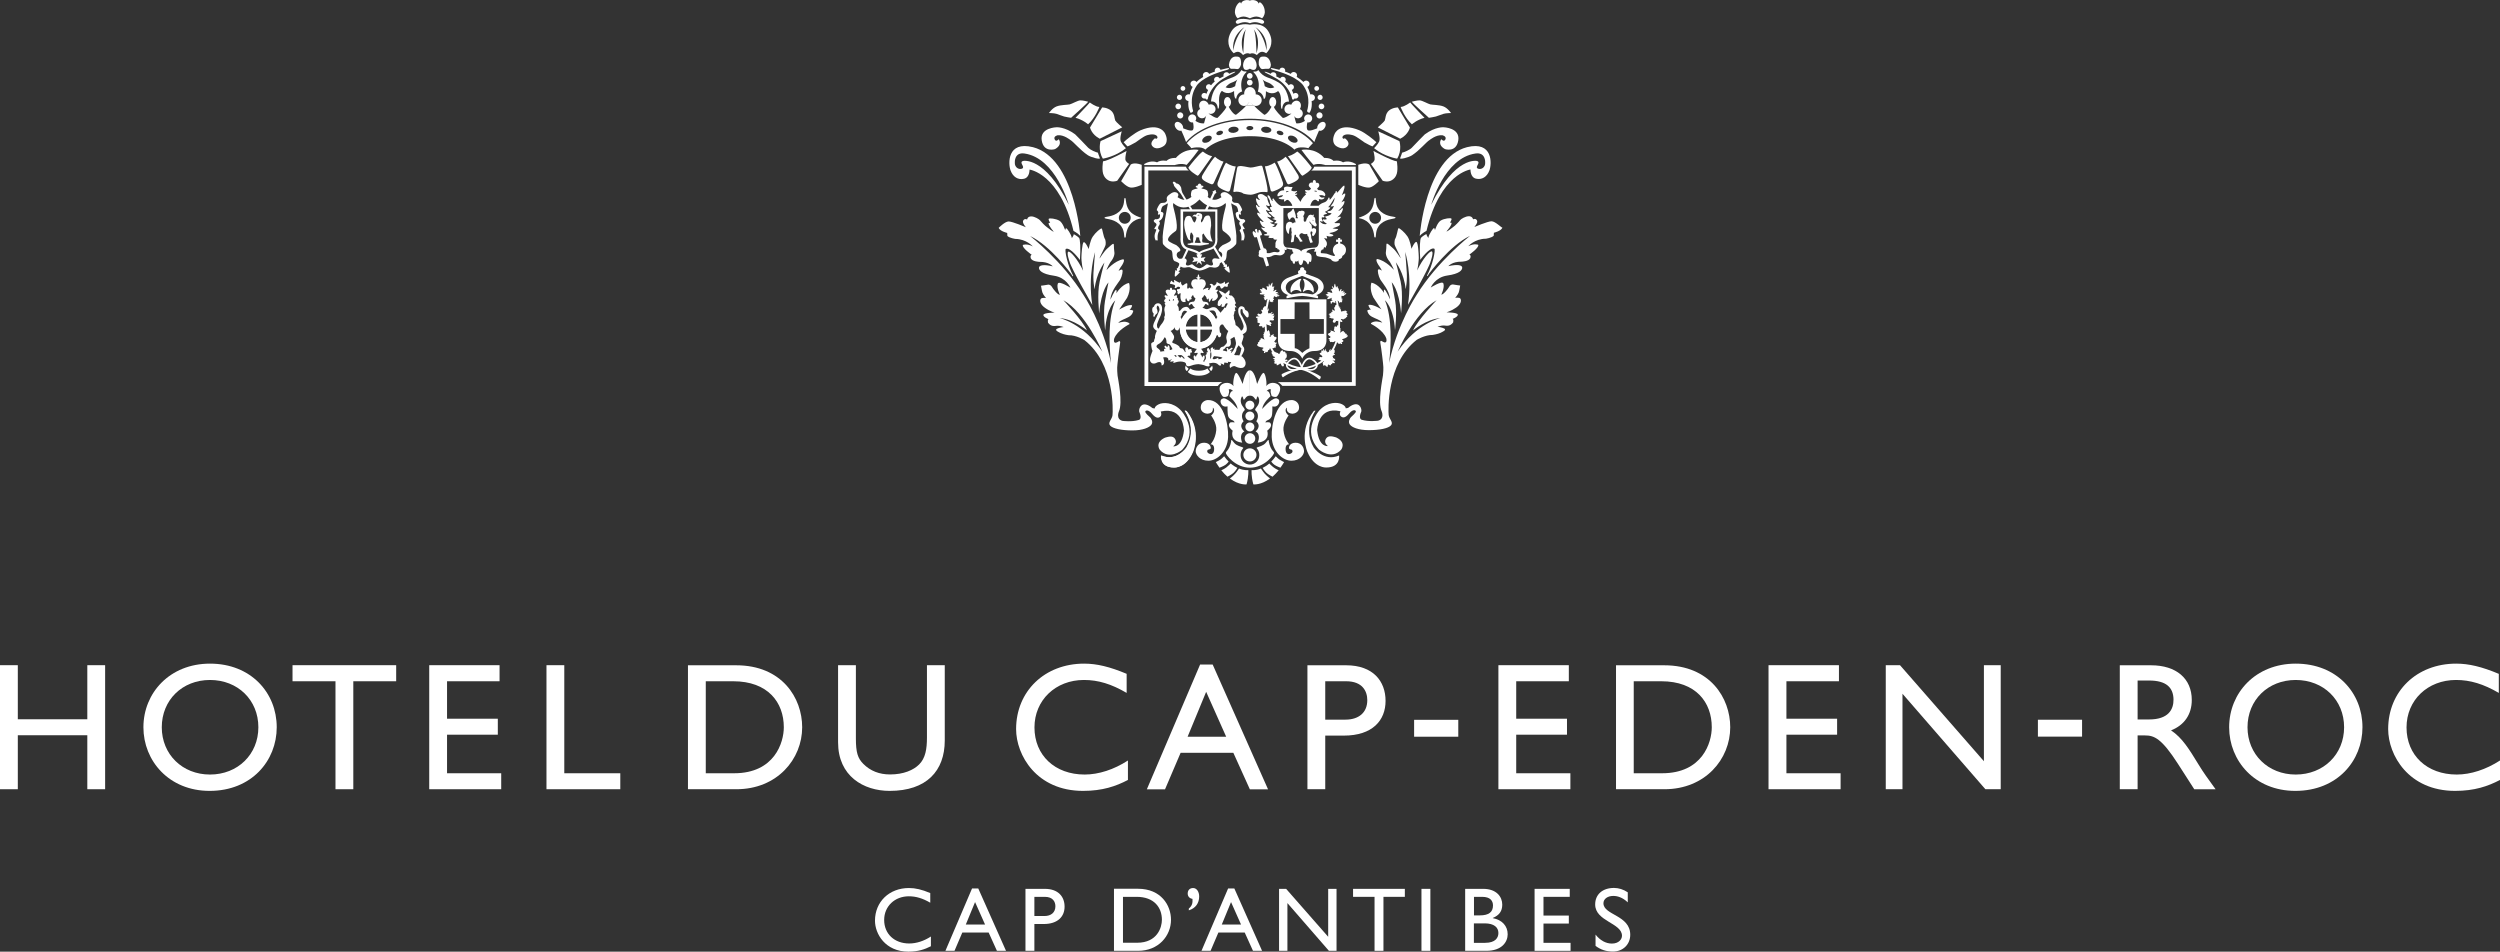 <?xml version="1.0" encoding="utf-8"?>
<!-- Generator: Adobe Illustrator 24.2.1, SVG Export Plug-In . SVG Version: 6.00 Build 0)  -->
<svg version="1.1" xmlns="http://www.w3.org/2000/svg" xmlns:xlink="http://www.w3.org/1999/xlink" x="0px" y="0px"
	 viewBox="0 0 272.29 103.65" style="enable-background:new 0 0 272.29 103.65;" xml:space="preserve">
<rect x="0" y="0" width="272.29" height="103.65" fill="#333333" stroke="none"/>
<style type="text/css">
	.st0{fill-rule:evenodd;clip-rule:evenodd;fill:#FFFFFF;}
	.st1{fill:#FFFFFF;}
</style>
<g id="HDCER">
	<g>
		<path class="st0" d="M101.32,97.27c-0.92-0.39-1.62-0.55-2.32-0.55c-2.15,0-3.7,1.5-3.7,3.56c0,1.42,1.11,3.37,3.64,3.37
			c1.06,0,1.78-0.25,2.45-0.59v-1.06c-0.76,0.5-1.59,0.76-2.36,0.76c-1.62,0-2.73-1.05-2.73-2.56c0-1.49,1.15-2.58,2.69-2.58
			c0.78,0,1.5,0.22,2.33,0.7V97.27z"/>
		<path class="st0" d="M106.55,96.77h-0.68l-2.9,6.79h0.99l0.85-1.99h2.87l0.9,1.99h0.99L106.55,96.77z M106.2,98.25l1.09,2.45h-2.1
			L106.2,98.25z"/>
		<path class="st0" d="M111.69,96.81v6.75h0.97v-2.92h1.01c1.56,0,2.28-0.83,2.28-1.89c0-1.07-0.67-1.94-2.15-1.94H111.69z
			 M112.66,97.68h1.14c0.88,0,1.15,0.54,1.15,1.03c0,0.67-0.47,1.06-1.19,1.06h-1.1V97.68z"/>
		<path class="st0" d="M121.33,103.56h2.63c2.23,0,3.58-1.64,3.58-3.38c0-1.59-1.1-3.38-3.59-3.38h-2.62V103.56z M122.3,97.68h1.5
			c1.89,0,2.75,1.15,2.75,2.5c0,0.83-0.5,2.5-2.7,2.5h-1.54V97.68z"/>
		<path class="st0" d="M129.48,99.15c0.73-0.22,1.13-0.78,1.13-1.51c0-0.5-0.26-0.92-0.66-0.92c-0.34,0-0.59,0.21-0.59,0.6
			c0,0.32,0.21,0.54,0.52,0.58c0.02,0.4,0.01,0.71-0.4,1.06V99.15z"/>
		<path class="st0" d="M134.44,96.77h-0.68l-2.9,6.79h0.99l0.85-1.99h2.87l0.9,1.99h0.99L134.44,96.77z M134.08,98.25l1.09,2.45
			h-2.1L134.08,98.25z"/>
		<polygon class="st0" points="145.57,96.81 144.66,96.81 144.66,102.03 140.08,96.81 139.31,96.81 139.31,103.56 140.22,103.56 
			140.22,98.36 144.74,103.56 145.57,103.56 		"/>
		<polygon class="st0" points="153.01,96.81 147.37,96.81 147.37,97.68 149.71,97.68 149.71,103.56 150.68,103.56 150.68,97.68 
			153.01,97.68 		"/>
		<rect x="154.82" y="96.81" class="st0" width="0.97" height="6.75"/>
		<path class="st0" d="M159.57,103.56h2.32c1.69,0,2.32-0.97,2.32-1.8c0-0.91-0.61-1.57-1.62-1.76v-0.02
			c0.7-0.29,1.03-0.74,1.03-1.45c0-0.85-0.62-1.72-2.08-1.72h-1.96V103.56z M160.54,97.68h0.89c0.89,0,1.18,0.44,1.18,0.94
			c0,0.72-0.46,1.08-1.43,1.08h-0.64V97.68z M160.54,100.57h1.17c1.02,0,1.49,0.44,1.49,1.05c0,0.5-0.31,1.07-1.45,1.07h-1.22
			V100.57z"/>
		<polygon class="st0" points="170.97,96.81 167.14,96.81 167.14,103.56 171.06,103.56 171.06,102.69 168.11,102.69 168.11,100.59 
			170.87,100.59 170.87,99.72 168.11,99.72 168.11,97.68 170.97,97.68 		"/>
		<path class="st0" d="M177.29,97.19c-0.47-0.32-0.99-0.48-1.5-0.48c-1.24,0-2.05,0.7-2.05,1.8c0,1.85,2.92,2.01,2.92,3.41
			c0,0.38-0.35,0.85-1.1,0.85c-0.66,0-1.29-0.35-1.78-0.98v1.23c0.56,0.42,1.16,0.62,1.89,0.62c1.09,0,1.89-0.77,1.89-1.83
			c0-2.15-2.92-2.13-2.92-3.43c0-0.47,0.45-0.8,1.07-0.8c0.46,0,1.01,0.16,1.58,0.7V97.19z"/>
	</g>
	<g>
		<path class="st1" d="M131.68,12.37c0.13,0.05,0.28,0.05,0.42-0.02c0.26-0.13,0.37-0.44,0.24-0.7c-0.13-0.26-0.44-0.36-0.69-0.24
			c-0.01-0.03-0.02-0.06-0.03-0.08c-0.15-0.31-0.48-0.45-0.74-0.32c-0.26,0.13-0.35,0.48-0.2,0.79c0.01,0.03,0.03,0.06,0.04,0.08
			c-0.01,0-0.02,0.01-0.03,0.01c-0.26,0.13-0.36,0.44-0.24,0.7c0.13,0.26,0.44,0.37,0.7,0.24c0.08-0.04,0.14-0.1,0.19-0.17
			L131.68,12.37z"/>
		<path class="st1" d="M140.95,12.66c0.05,0.07,0.11,0.12,0.19,0.17c0.26,0.13,0.57,0.02,0.7-0.24c0.13-0.26,0.02-0.57-0.24-0.7
			c-0.01,0-0.02-0.01-0.03-0.01c0.02-0.02,0.03-0.05,0.05-0.08c0.15-0.31,0.06-0.66-0.2-0.79c-0.26-0.13-0.59,0.02-0.75,0.32
			c-0.01,0.03-0.02,0.06-0.03,0.08c-0.25-0.12-0.57-0.02-0.69,0.24c-0.13,0.26-0.02,0.58,0.24,0.7c0.14,0.07,0.29,0.07,0.42,0.02"/>
		<path class="st1" d="M130.94,33.56c0.21-0.17,0.33-0.43,0.33-0.43c0.09-0.09,0.31,0.16,0.33,0.14c0.03-0.02,0.02-0.03,0.02-0.03
			c0.07-0.41-0.4-0.36-0.54-0.39c-0.09-0.02-0.15-0.21-0.19-0.35c0.11-0.09,0.23-0.23,0.26-0.37c0.14,0.04,0.26,0.3,0.26,0.3
			c-0.01,0.21,0.15,0.18,0.15,0.18c-0.04-0.09,0.09-0.09,0.09-0.09c0,0.08,0,0.32,0.06,0.34c0.04,0.01,0.05,0.01,0.07-0.03
			c0.02-0.03,0.14-0.3,0.24-0.33c0.1-0.03,0.04,0.04,0.04,0.04c-0.11,0.24,0,0.23,0,0.23c0.39,0.01,0.56-0.37,0.56-0.37
			c0.11-0.25-0.1-0.5-0.1-0.5c-0.08-0.1,0.17-0.17,0.12-0.32c-0.01-0.04-0.25-0.01-0.25-0.01c0-0.12,0.14-0.46,0.36-0.45
			c0.22,0.01,0.14,0.27,0.27,0.31c0.13,0.03,0.28-0.21,0.36-0.23c0.09-0.02,0.2,0.08,0.3,0.03c0.1-0.05,0.04-0.2,0.04-0.2
			c-0.01-0.06,0.13-0.17,0.13-0.17c0.03-0.09-0.01-0.1-0.01-0.1s-0.12-0.03-0.33,0.16c0,0-0.13,0.06-0.09-0.23
			c0,0,0.01-0.06-0.08,0.04c0,0-0.2,0.15-0.38,0.17c-0.18,0.02-0.34-0.17-0.39-0.16c-0.05,0.01-0.13,0.04-0.09,0.14
			c0,0,0.08,0.01-0.25,0.24c0,0-0.03,0.01-0.04-0.02c0,0-0.21-0.33-0.45-0.12c0,0,0.26,0.13,0.14,0.31c0,0-0.19,0.24-0.18,0.32
			c0,0-0.06-0.1-0.14,0c0,0-0.01-0.07,0.08-0.2c0,0,0.06-0.21-0.62,0.15l0.05-0.14h0c0.29-0.31,0.26-0.54,0.26-0.54
			s-0.02-0.35-0.3-0.44c-0.27-0.08-0.38,0.03-0.38,0.03l0-0.14c0-0.05,0.13-0.04,0.13-0.07c0-0.06-0.13-0.06-0.13-0.06
			c-0.05,0-0.02-0.3-0.12-0.31c-0.1,0-0.07,0.31-0.12,0.31c0,0-0.13,0-0.13,0.06c0,0.04,0.13,0.02,0.13,0.07l0,0.14
			c0,0-0.11-0.12-0.38-0.03c-0.27,0.08-0.29,0.44-0.29,0.44s-0.03,0.22,0.25,0.52c-0.07,0.02-0.29,0.05-0.33,0.03
			c-0.04-0.04,0.01-0.09-0.1-0.1c-0.11-0.01-0.08,0.1-0.13,0.09c0,0-0.14,0.09-0.13-0.15c0,0,0.05-0.34,0-0.4
			c0,0-0.03-0.12-0.46,0.22c0,0-0.08,0.06-0.19-0.19c0,0-0.03-0.1-0.01-0.15c0.02-0.05-0.05-0.08-0.08-0.05c0,0-0.01,0.09-0.06,0.1
			c0,0-0.26-0.09-0.56-0.29c0,0-0.13-0.05-0.07,0.11c0,0,0.06,0.13,0.02,0.14c0,0-0.1,0.04-0.26-0.15c0,0-0.05-0.12-0.13,0.09
			c0,0-0.17,0.22,0,0.22c0,0,0.46,0.08,0.46,0.16c0,0,0.07,0.05,0,0.2c0,0-0.07,0.03,0.01,0.09c0,0,0.06,0.05,0.15-0.02
			c0,0,0.13-0.15,0.23-0.12c0,0,0.21,0.02,0.18,0.12c-0.03,0.1-0.09,0.15-0.15,0.14c0,0-0.25-0.04-0.18,0.1c0,0-0.04,0.13,0.05,0.14
			c0.09,0.02-0.11,0.16,0.03,0.18c0,0-0.06,0.25,0.14,0.1c0,0,0.18-0.18,0.17,0c0,0-0.2,1.09,0.56,0.86c0,0-0.12-0.27,0.06-0.39
			c0,0,0.08,0.38,0.27,0.33c0,0,0.09-0.04,0.09-0.2c0,0,0.14,0.06,0.2-0.03c0,0,0.06-0.12-0.04-0.15c0,0,0.12-0.29,0.22-0.29
			c0.03,0.15,0.12,0.27,0.24,0.35l0.02,0c-0.04,0.14-0.1,0.34-0.19,0.36c-0.13,0.03-0.6-0.01-0.54,0.39c0,0,0,0.01,0.02,0.03
			c0.03,0.02,0.24-0.23,0.33-0.14c0,0,0.13,0.25,0.33,0.42"/>
		<path class="st1" d="M136.13,1.99c0,0-0.4-0.19-0.69-0.19c-0.29,0-0.64,0.19-0.64,0.19c-0.3-0.27-0.3-0.67-0.3-0.67
			c0-0.66,0.43-1.06,0.54-1.07c0.12-0.01,0.13,0.17,0.13,0.17s0.02-0.26,0.38-0.37c0.36-0.11,0.58,0.02,0.58,0.02
			s0.22-0.13,0.58-0.02c0.36,0.11,0.38,0.37,0.38,0.37s0.01-0.17,0.13-0.17c0.12,0.01,0.54,0.41,0.54,1.07c0,0,0,0.4-0.3,0.67
			c0,0-0.35-0.19-0.64-0.19C136.54,1.8,136.13,1.99,136.13,1.99"/>
		<path class="st1" d="M136.13,2.53C135.53,2.27,135,2.54,135,2.54c-0.35,0.17-0.45-0.12-0.39-0.22c0.3-0.47,1.53-0.17,1.53-0.17
			s1.22-0.3,1.53,0.17c0.06,0.1-0.04,0.38-0.39,0.22C137.27,2.54,136.74,2.27,136.13,2.53"/>
		<path class="st1" d="M138.12,3.38c-0.64-1.03-1.99-0.69-1.99-0.69s-1.35-0.34-1.99,0.69c-0.64,1.03-0.31,1.93,0.23,2.42
			c0,0,0.28-0.2,0.53-0.15c0.25,0.05,0.49,0.35,0.49,0.35s0.37-0.33,0.75-0.14c0.38-0.18,0.75,0.14,0.75,0.14s0.24-0.31,0.49-0.35
			c0.25-0.05,0.53,0.15,0.53,0.15C138.43,5.31,138.77,4.41,138.12,3.38 M134.33,5.51c-0.22-1.73,1.21-2.55,1.21-2.55
			C134.49,3.98,134.33,5.51,134.33,5.51 M135.42,5.81c-0.51-1.75,0.3-2.63,0.3-2.63C135.44,3.64,135.42,5.81,135.42,5.81
			 M136.85,5.81c0,0-0.02-2.17-0.3-2.63C136.55,3.18,137.36,4.06,136.85,5.81 M137.94,5.51c0,0-0.16-1.54-1.21-2.55
			C136.73,2.96,138.15,3.78,137.94,5.51"/>
		<path class="st1" d="M136.13,7.48c-0.01-0.01-0.21,0.17-0.47,0.13c-0.26-0.04-0.27-0.47-0.27-0.47c0.04-0.94,0.74-0.92,0.74-0.92
			s0.7-0.02,0.74,0.92c0,0-0.01,0.43-0.27,0.47C136.35,7.65,136.15,7.47,136.13,7.48"/>
		<path class="st1" d="M137.85,7.49c-0.17,0-0.27,0.05-0.4,0.03c-0.23-0.04-0.35-0.49-0.35-0.49c-0.05-0.89,0.27-0.87,0.57-0.87
			c0.08,0,0.63-0.01,0.75,0.88c0,0-0.01,0.41-0.24,0.45C138.09,7.5,137.98,7.48,137.85,7.49"/>
		<path class="st1" d="M134.42,7.49c0.17,0,0.27,0.05,0.4,0.03c0.23-0.04,0.35-0.49,0.35-0.49c0.05-0.89-0.27-0.87-0.57-0.87
			c-0.08,0-0.63-0.01-0.75,0.88c0,0,0.01,0.41,0.24,0.45C134.18,7.5,134.29,7.48,134.42,7.49"/>
		<path class="st1" d="M138.49,7.41c0,0,0.36,0.06,0.87,0.2c0-0.01,0-0.02,0-0.03c0.05-0.16,0.22-0.25,0.39-0.2
			c0.17,0.05,0.27,0.22,0.22,0.38c0,0.02-0.01,0.03-0.03,0.03c0.21,0.07,0.43,0.16,0.65,0.26c0-0.01,0-0.01,0-0.02
			c0.09-0.17,0.3-0.24,0.48-0.15c0.18,0.09,0.25,0.3,0.17,0.47c0,0.01-0.01,0.02-0.02,0.02c0.27,0.16,0.53,0.35,0.75,0.56
			c0.06-0.09,0.17-0.15,0.3-0.15c0.2,0,0.36,0.16,0.36,0.35c0,0.15-0.1,0.28-0.24,0.33c0.05,0.09,0.1,0.18,0.14,0.28
			c0.08,0.2,0.14,0.38,0.19,0.55c0.04-0.02,0.08-0.02,0.13-0.02c0.2,0,0.37,0.16,0.37,0.36c0,0.2-0.16,0.37-0.36,0.37
			c0.09,0.89-0.23,1.28-0.23,1.28s-0.24,0.01-0.27-0.21c0,0,0.5-1.4-0.36-2.68c0,0-0.45-1-3.32-1.77
			C138.66,7.63,138.24,7.48,138.49,7.41"/>
		<path class="st1" d="M133.79,7.41c0,0-0.36,0.06-0.87,0.2c0-0.01,0-0.02,0-0.03c-0.05-0.16-0.22-0.25-0.39-0.2
			c-0.16,0.05-0.26,0.22-0.22,0.38c0,0.02,0.01,0.03,0.03,0.03c-0.21,0.07-0.43,0.16-0.65,0.26c0-0.01,0-0.01,0-0.02
			c-0.09-0.17-0.3-0.24-0.48-0.15c-0.18,0.09-0.25,0.3-0.17,0.47c0,0.01,0.01,0.02,0.02,0.02c-0.27,0.16-0.53,0.35-0.74,0.56
			c-0.07-0.09-0.17-0.15-0.3-0.15c-0.2,0-0.36,0.16-0.36,0.35c0,0.15,0.1,0.28,0.24,0.33c-0.05,0.09-0.1,0.18-0.14,0.28
			c-0.08,0.2-0.14,0.38-0.18,0.55c-0.04-0.02-0.08-0.02-0.13-0.02c-0.2,0-0.37,0.16-0.37,0.36c0,0.2,0.16,0.37,0.36,0.37
			c-0.09,0.89,0.23,1.28,0.23,1.28s0.24,0.01,0.28-0.21c0,0-0.5-1.4,0.35-2.68c0,0,0.45-1,3.32-1.77
			C133.62,7.63,134.04,7.48,133.79,7.41"/>
		<path class="st1" d="M143.38,12.57c0,0.19,0.15,0.34,0.34,0.34s0.33-0.15,0.33-0.34c0-0.18-0.15-0.34-0.33-0.34
			S143.38,12.39,143.38,12.57"/>
		<path class="st1" d="M143.62,11.59c0,0.17,0.14,0.31,0.31,0.31c0.17,0,0.31-0.14,0.31-0.31c0-0.17-0.14-0.31-0.31-0.31
			C143.75,11.28,143.62,11.42,143.62,11.59"/>
		<path class="st1" d="M143.5,10.61c0,0.16,0.13,0.28,0.28,0.28c0.16,0,0.28-0.13,0.28-0.28c0-0.16-0.13-0.29-0.28-0.29
			C143.63,10.33,143.5,10.46,143.5,10.61"/>
		<path class="st1" d="M143.15,9.63c0,0.14,0.11,0.26,0.26,0.26c0.14,0,0.26-0.12,0.26-0.26c0-0.14-0.12-0.26-0.26-0.26
			C143.26,9.38,143.15,9.49,143.15,9.63"/>
		<path class="st1" d="M128.88,12.57c0,0.19-0.15,0.34-0.33,0.34c-0.19,0-0.34-0.15-0.34-0.34c0-0.18,0.15-0.34,0.34-0.34
			C128.73,12.24,128.88,12.39,128.88,12.57"/>
		<path class="st1" d="M128.64,11.59c0,0.17-0.14,0.31-0.31,0.31c-0.17,0-0.31-0.14-0.31-0.31c0-0.17,0.14-0.31,0.31-0.31
			C128.5,11.28,128.64,11.42,128.64,11.59"/>
		<path class="st1" d="M128.75,10.61c0,0.16-0.13,0.28-0.28,0.28c-0.16,0-0.29-0.13-0.29-0.28c0-0.16,0.13-0.29,0.29-0.29
			C128.62,10.33,128.75,10.46,128.75,10.61"/>
		<path class="st1" d="M129.1,9.63c0,0.14-0.11,0.26-0.26,0.26s-0.26-0.12-0.26-0.26c0-0.14,0.12-0.26,0.26-0.26
			S129.1,9.49,129.1,9.63"/>
		<path class="st1" d="M135.81,8.27c0,0.17,0.14,0.31,0.31,0.31c0.17,0,0.31-0.14,0.31-0.31c0-0.17-0.14-0.32-0.31-0.32
			C135.95,7.96,135.81,8.1,135.81,8.27"/>
		<path class="st1" d="M135.81,8.99c0,0.17,0.14,0.32,0.31,0.32c0.17,0,0.31-0.14,0.31-0.32c0-0.17-0.14-0.31-0.31-0.31
			C135.95,8.68,135.81,8.82,135.81,8.99"/>
		<path class="st1" d="M138.19,7.94c0.08,0.03,0.15,0.07,0.22,0.1c0.03-0.12,0.14-0.17,0.29-0.17c0.17,0,0.32,0.14,0.32,0.32
			c0,0.06-0.01,0.09-0.03,0.12c0.19,0.09,0.34,0.17,0.45,0.23c0.05-0.11,0.16-0.18,0.28-0.18c0.17,0,0.32,0.14,0.32,0.31
			c0,0.08-0.03,0.15-0.08,0.2c0.16,0.13,0.29,0.27,0.41,0.42c0.06-0.07,0.14-0.12,0.24-0.12c0.17,0,0.32,0.14,0.32,0.31
			c0,0.15-0.1,0.27-0.24,0.31c0.08,0.15,0.14,0.31,0.19,0.43c0.06-0.06,0.14-0.1,0.23-0.1c0.17,0,0.31,0.14,0.31,0.31
			c0,0.17-0.14,0.31-0.31,0.31c-0.04,0-0.08-0.01-0.12-0.02c-0.09,0.22-0.25,0.08-0.25,0.08c-0.17-1.02-1.08-1.79-1.08-1.79
			c-0.57-0.53-1.76-1.03-1.87-1.12C137.54,7.68,138.19,7.94,138.19,7.94"/>
		<path class="st1" d="M134.08,7.94c-0.08,0.03-0.15,0.07-0.22,0.1c-0.03-0.12-0.15-0.17-0.29-0.17c-0.17,0-0.32,0.14-0.32,0.32
			c0,0.06,0.01,0.09,0.03,0.12c-0.19,0.09-0.34,0.17-0.45,0.23c-0.05-0.11-0.16-0.18-0.28-0.18c-0.17,0-0.32,0.14-0.32,0.31
			c0,0.08,0.03,0.15,0.08,0.2c-0.16,0.13-0.29,0.27-0.41,0.42c-0.06-0.07-0.14-0.12-0.24-0.12c-0.17,0-0.31,0.14-0.31,0.31
			c0,0.15,0.1,0.27,0.24,0.31c-0.08,0.15-0.14,0.31-0.19,0.43c-0.06-0.06-0.14-0.1-0.23-0.1c-0.17,0-0.31,0.14-0.31,0.31
			c0,0.17,0.14,0.31,0.31,0.31c0.04,0,0.08-0.01,0.12-0.02c0.09,0.22,0.25,0.08,0.25,0.08c0.18-1.02,1.08-1.79,1.08-1.79
			c0.57-0.53,1.76-1.03,1.87-1.12C134.73,7.68,134.08,7.94,134.08,7.94"/>
		<path class="st1" d="M139.25,8.98c-1.06-0.65-1.57-0.42-2.21-1.36c0,0-0.09,0.22-0.5,0.17c0,0-0.08,0.05,0.04,0.13
			c0,0,0.8,0.69,0.42,2.07c0,0,0.55,0.08,0.65,0.78c0,0,0.24,0.09,0.23-0.84c0,0,0.64,0.52,1.32-0.01c0,0,0.42,0.26,0.3,1.4
			c0,0,0.01,0.71,0.16,0.5c0,0,0-0.81,0.73-0.75C140.38,11.06,140.31,9.62,139.25,8.98 M137.75,9.38c-0.03-0.37-0.24-0.74-0.24-0.74
			c0.06,0.11,0.31,0.25,0.67,0.38c0.36,0.14,0.61,0.49,0.61,0.49C138.26,9.77,137.75,9.38,137.75,9.38"/>
		<path class="st1" d="M135.74,7.78c-0.41,0.05-0.5-0.17-0.5-0.17c-0.64,0.95-1.15,0.72-2.21,1.36c-1.06,0.65-1.13,2.08-1.13,2.08
			c0.73-0.05,0.73,0.75,0.73,0.75c0.15,0.21,0.16-0.5,0.16-0.5c-0.12-1.14,0.3-1.4,0.3-1.4c0.68,0.53,1.32,0.01,1.32,0.01
			c-0.01,0.93,0.23,0.84,0.23,0.84c0.09-0.7,0.65-0.78,0.65-0.78c-0.38-1.38,0.42-2.07,0.42-2.07
			C135.82,7.84,135.74,7.78,135.74,7.78 M134.53,9.38c0,0-0.51,0.38-1.04,0.13c0,0,0.25-0.35,0.61-0.49
			c0.36-0.13,0.61-0.27,0.67-0.38C134.78,8.65,134.56,9.01,134.53,9.38"/>
		<path class="st1" d="M135.74,11.49c-0.13,0.15-0.27,0.3-0.42,0.43c-0.32,0.3-0.64,0.54-0.71,0.59c-0.19-0.04-0.42-0.3-0.59-0.56
			c-0.08-0.11-0.14-0.23-0.19-0.32c0.15-0.08,0.25-0.28,0.25-0.52c-0.01-0.3-0.18-0.55-0.4-0.54c-0.21,0-0.38,0.26-0.37,0.56
			c0.01,0.24,0.12,0.44,0.27,0.51c-0.08,0.2-0.28,0.46-0.48,0.68c-0.22,0.26-0.45,0.47-0.51,0.53c-0.22-0.01-0.5-0.17-0.73-0.34
			c-0.07-0.05-0.42-0.23-0.42-0.23s-0.05,0.2-0.09,0.38c-0.08,0.31-0.18,0.67-0.21,0.77c-0.04,0.01-0.09,0.01-0.12,0.01
			c-0.3,0-0.57-0.12-0.76-0.24c-0.02-0.01-0.04-0.03-0.06-0.04c0.05-0.07,0.09-0.16,0.09-0.26c0-0.25-0.2-0.44-0.44-0.44
			c-0.24,0-0.44,0.2-0.44,0.44c0,0.25,0.2,0.44,0.44,0.44c0.03,0,0.06,0,0.09-0.01c0.03,0.15,0.06,0.33,0.06,0.49
			c0,0.2-0.05,0.35-0.14,0.38c-0.03,0.01-0.08,0.02-0.13,0.02c-0.2,0-0.51-0.1-0.75-0.2c-0.04-0.02-0.08-0.04-0.12-0.05
			c0.02-0.14-0.04-0.32-0.16-0.46c-0.2-0.23-0.49-0.31-0.65-0.17c-0.17,0.14-0.14,0.44,0.06,0.67c0.16,0.2,0.4,0.28,0.56,0.22
			c0.07,0.15,0.15,0.33,0.22,0.5c0.15,0.34,0.26,0.65,0.26,0.66l0.03,0.08l0.06-0.07c1.29-1.45,3.9-2.47,6.91-2.47
			c3.01,0,5.65,1.02,6.94,2.47l0.06,0.07l0.03-0.08c0,0,0.11-0.32,0.26-0.66c0.07-0.17,0.15-0.35,0.22-0.5
			c0.17,0.06,0.4-0.02,0.56-0.22c0.2-0.23,0.23-0.53,0.06-0.67c-0.16-0.14-0.45-0.06-0.65,0.17c-0.12,0.15-0.18,0.32-0.16,0.46
			c-0.04,0.02-0.08,0.03-0.12,0.05c-0.25,0.1-0.55,0.21-0.75,0.2c-0.05,0-0.09-0.01-0.13-0.02c-0.09-0.03-0.14-0.18-0.14-0.38
			c0-0.16,0.03-0.34,0.06-0.49c0.03,0.01,0.06,0.01,0.09,0.01c0.25,0,0.44-0.2,0.44-0.44c0-0.25-0.2-0.44-0.44-0.44
			c-0.24,0-0.44,0.2-0.44,0.44c0,0.1,0.03,0.19,0.09,0.26c-0.02,0.01-0.04,0.03-0.06,0.04c-0.19,0.12-0.46,0.24-0.76,0.24
			c-0.04,0-0.08,0-0.13-0.01c-0.03-0.1-0.15-0.45-0.21-0.77c0.02,0.03-0.06-0.46-0.06-0.46l-0.45,0.31
			c-0.22,0.16-0.51,0.32-0.73,0.34c-0.06-0.06-0.29-0.27-0.52-0.53c-0.2-0.22-0.39-0.48-0.47-0.68c0.15-0.07,0.26-0.27,0.26-0.51
			c0.01-0.3-0.16-0.55-0.37-0.56c-0.21-0.01-0.39,0.24-0.39,0.54c-0.01,0.24,0.1,0.45,0.25,0.52c-0.05,0.09-0.12,0.2-0.19,0.32
			c-0.17,0.26-0.4,0.52-0.59,0.56c-0.08-0.06-0.39-0.3-0.71-0.59c-0.15-0.13-0.29-0.28-0.42-0.43 M140.88,12.12
			C140.88,12.12,140.88,12.12,140.88,12.12L140.88,12.12z M131.4,12.12L131.4,12.12L131.4,12.12L131.4,12.12z"/>
		<path class="st1" d="M136.13,13.08c-2.98,0-5.58,1.02-6.87,2.51c0,0,0.5,0.51,0.49,0.55c0,0,1.07-0.29,1.53,0.16
			c0,0,1.28-1.47,4.85-1.47c3.56,0,4.85,1.47,4.85,1.47c0.46-0.45,1.53-0.16,1.53-0.16c-0.02-0.04,0.49-0.55,0.49-0.55
			C141.71,14.09,139.11,13.08,136.13,13.08 M131.61,15.47c-0.28,0.13-0.57,0.11-0.65-0.06c-0.08-0.17,0.08-0.41,0.35-0.55
			c0.28-0.13,0.57-0.11,0.65,0.06C132.04,15.08,131.88,15.33,131.61,15.47 M132.9,14.7c-0.2,0.06-0.39,0.01-0.42-0.11
			c-0.04-0.12,0.1-0.27,0.29-0.33c0.2-0.06,0.39-0.01,0.43,0.11C133.24,14.5,133.1,14.64,132.9,14.7 M134.38,14.47
			c-0.31,0.03-0.57-0.1-0.59-0.28c-0.02-0.19,0.22-0.36,0.52-0.39c0.31-0.03,0.57,0.1,0.59,0.28
			C134.93,14.26,134.69,14.43,134.38,14.47 M136.13,14.18c-0.21,0-0.38-0.1-0.38-0.23c0-0.13,0.17-0.23,0.38-0.23
			s0.38,0.1,0.38,0.23C136.5,14.08,136.33,14.18,136.13,14.18 M137.88,14.47c-0.31-0.03-0.54-0.21-0.52-0.39
			c0.02-0.19,0.28-0.31,0.59-0.28c0.31,0.03,0.54,0.21,0.52,0.39C138.45,14.37,138.19,14.5,137.88,14.47 M139.36,14.7
			c-0.2-0.06-0.33-0.2-0.3-0.33c0.03-0.12,0.23-0.17,0.43-0.11c0.2,0.06,0.33,0.21,0.29,0.33C139.75,14.71,139.56,14.76,139.36,14.7
			 M141.31,15.4c-0.08,0.17-0.37,0.2-0.65,0.06c-0.28-0.14-0.44-0.38-0.36-0.55c0.08-0.17,0.38-0.19,0.65-0.06
			C141.23,14.99,141.39,15.24,141.31,15.4"/>
		<path class="st1" d="M139.17,41.62h8.07V18.57h-4.42c0,0,0.24-0.14,0.33-0.42h4.51v23.88h-7.99
			C139.67,42.04,139.42,41.72,139.17,41.62 M124.84,41.83v-0.21V41.83z"/>
		<path class="st1" d="M132.63,42.04h-7.98V18.15h4.51c0.09,0.28,0.33,0.42,0.33,0.42h-4.42v23.04h8.07
			C132.88,41.72,132.63,42.04,132.63,42.04 M147.47,41.83v-0.21V41.83z"/>
		<path class="st1" d="M147.64,17.98h-3.29c0,0-0.71-0.26-1.29-0.02c0,0-0.57-0.61-1.31-1.63c0-0.01,1.46-0.31,2.48,0.87
			c0,0,0.65-0.05,1.02,0.32c0,0,0.61-0.13,1.03,0.16c0,0,0.6-0.29,1.37,0.17C147.65,17.85,147.74,17.98,147.64,17.98"/>
		<path class="st1" d="M124.66,17.98h3.29c0,0,0.71-0.26,1.29-0.02c0,0,0.57-0.61,1.31-1.63c0-0.01-1.46-0.31-2.48,0.87
			c0,0-0.65-0.05-1.02,0.32c0,0-0.61-0.13-1.03,0.16c0,0-0.61-0.29-1.37,0.17C124.66,17.85,124.56,17.98,124.66,17.98"/>
		<path class="st1" d="M141.29,16.5c0,0-0.49,0.42-1.01,0.51l1.36,1.92c0,0,0.16,0.25,0.25,0.2c0.05-0.03,0.95-0.55,0.97-0.89
			c0,0,0.05,0.04-0.08-0.11C142.65,17.97,141.76,16.8,141.29,16.5"/>
		<path class="st1" d="M131.01,16.5c0,0,0.49,0.42,1.01,0.51l-1.36,1.92c0,0-0.16,0.25-0.25,0.2c-0.05-0.03-0.95-0.55-0.97-0.89
			c0,0-0.05,0.04,0.08-0.11C129.65,17.97,130.54,16.8,131.01,16.5"/>
		<path class="st1" d="M140.02,17.07c0,0-0.41,0.43-0.92,0.53l1.04,2.28c0,0,0.09,0.26,0.29,0.18c0.06-0.02,0.95-0.34,1.03-0.67
			c0,0,0.02-0.15-0.07-0.32C141.29,18.91,140.42,17.46,140.02,17.07"/>
		<path class="st1" d="M132.34,17.07c0,0,0.41,0.43,0.92,0.53l-1.04,2.28c0,0-0.09,0.26-0.29,0.18c-0.06-0.02-0.95-0.34-1.03-0.67
			c0,0-0.03-0.15,0.07-0.32C131.06,18.91,131.93,17.46,132.34,17.07"/>
		<path class="st1" d="M133.53,17.72c0,0,0.53,0.38,1.06,0.41l-0.6,2.5c0,0-0.04,0.27-0.25,0.24c-0.06-0.01-0.95-0.31-1.1-0.63
			c0,0-0.08-0.16-0.02-0.35C132.69,19.7,133.21,18.18,133.53,17.72"/>
		<path class="st1" d="M137.52,18.22c0,0-0.02-0.17-0.16-0.18c-0.14-0.01-0.91,0.23-1.16,0.21c-0.26-0.02-1-0.23-1.23-0.15
			c-0.25,0.1-0.16-0.4-0.63,2.68c0,0-0.09,0.2,0.25,0.1c0,0,0.54-0.04,0.84,0.21c0,0,0.41,0.12,0.78,0.12c0.37,0,0.91-0.29,1.15-0.3
			c0,0,0.53-0.02,0.64,0.02C137.99,20.92,138.33,21.18,137.52,18.22"/>
		<path class="st1" d="M147.94,17.95v2.18c0,0,0.82,0.38,1.25,0.29c0.44-0.09,0.99-0.69,0.99-0.69l-1.04-1.8
			C149.15,17.94,148.84,17.62,147.94,17.95"/>
		<path class="st1" d="M149.31,17.85c0,0,0.38-0.2,0.41-0.49c0.03-0.29-0.13-0.92-0.13-0.92s2.03,1.1,2.55,1.13
			c0,0,0.19,1.05-0.09,1.56c0,0-0.39,0.9-1.45,0.56L149.31,17.85z"/>
		<path class="st1" d="M152.17,17.28c0,0-1.38-0.21-2.51-1.14c0,0,0.36-0.35,0.54-0.7c0.18-0.35-0.09-1.14-0.09-1.14l2.31,1.07
			C152.42,15.37,152.74,16.36,152.17,17.28"/>
		<path class="st1" d="M152.51,15.11l-2.45-1.24c0,0,0.67-0.57,0.76-0.74c0.09-0.18,0.06-0.76,0.46-1.09
			c0.41-0.34,0.97-0.34,0.97-0.34l1.31,2.19C153.56,13.88,153.43,14.63,152.51,15.11"/>
		<path class="st1" d="M153.78,13.54c0,0,0.55-0.5,1.37-0.71c0,0-1.5-1.56-1.56-1.67c0,0-0.6,0.47-1.04,0.49
			C152.55,11.66,152.99,12.83,153.78,13.54"/>
		<path class="st1" d="M155.63,12.83c0,0-1.77-1.58-1.86-1.75c0,0,0.57-0.16,0.86-0.15c0.29,0.02,0.9,0.38,1.15,0.44
			c0.25,0.06,0.96,0.04,1.43,0.22c0.47,0.18,0.83,0.72,0.83,0.72s-0.59,0.01-0.82,0.09c-0.24,0.07-0.62,0.23-0.83,0.29
			C156.19,12.74,155.79,12.81,155.63,12.83"/>
		<path class="st1" d="M152.71,16.63c0,0-0.12,0.4-0.21,0.59c-0.09,0.19,0.93-0.07,1.3-0.31c0.87-0.58,1.57-1.48,1.92-1.67
			c0,0,0.7-0.58,1.37-0.51c0,0,0.49,0.1,0.34,0.45c-0.16,0.34-0.45-0.02-0.45-0.02s-0.48,0.58,0.4,1.08c0,0,1.23,0.42,1.45-0.95
			c0.22-1.38-1.6-1.43-1.6-1.43s-0.9-0.07-2.04,0.77c0,0-1.21,1.21-1.43,1.47C153.53,16.33,152.97,16.57,152.71,16.63"/>
		<path class="st1" d="M149.91,15.49c0,0-0.37,0.42-0.41,0.45c-0.05,0.02-0.59-0.25-0.89-0.43c-0.3-0.19-0.8-0.62-1.22-0.77
			c0,0-0.68-0.24-1.05,0.01c0,0-0.14,0.11-0.13,0.22c0.01,0.11,0.19,0.23,0.25,0.07c0,0,0.71,0.48,0.27,0.92
			c-0.44,0.45-1.14-0.02-1.14-0.02s-0.69-0.33-0.23-1.35c0,0,0.49-1.33,2.72-0.39C148.73,14.48,149.63,15.22,149.91,15.49"/>
		<path class="st1" d="M150.4,23.05c-0.72-0.63-0.46-1.5-0.62-1.5c0,0-0.06-0.01-0.09,0.1c-0.03,0.1-0.03,0.82-0.44,1.32
			c-0.41,0.51-1.18,0.71-1.18,0.71s-0.13,0.04,0,0.1c0,0,1.46,0.12,1.61,1.99c0,0,0.01,0.1,0.1,0.1c0.17,0-0.1-0.87,0.62-1.5
			c0.72-0.62,1.58-0.48,1.6-0.67C151.98,23.54,151.12,23.68,150.4,23.05 M149.78,24.37c-0.36,0-0.64-0.29-0.64-0.65
			c0-0.35,0.29-0.64,0.64-0.64c0.35,0,0.64,0.29,0.64,0.64C150.42,24.08,150.13,24.37,149.78,24.37"/>
		<path class="st1" d="M159.78,16.03c-4.52,1.17-5.15,9.67-5.15,9.67c0.25-0.31,0.74-0.56,0.74-0.56c1.5-6.26,4.79-6.68,4.79-6.68
			s-0.04,0.85,0.6,1c0.64,0.15,1.2-0.19,1.46-0.9C162.49,17.86,162.62,15.32,159.78,16.03 M161.76,17.67
			c0.05,0.6-0.49,0.86-0.82,0.68c-0.33-0.18,0.41-0.67-0.08-0.82c0,0-2.36-0.55-4.98,4.77c0,0,1.43-5.1,4.82-5.58
			C161.81,16.55,161.76,17.67,161.76,17.67"/>
		<path class="st1" d="M162.45,24.1c-0.41,0-1.88,0.63-1.88,0.63s0.46-0.48,0.29-0.74c-0.16-0.26-0.42-0.1-0.42-0.1
			s-0.04-0.32-0.43-0.34c-0.4-0.01-0.92,0.32-0.99,0.44c-0.07,0.11-0.54,0.61-0.75,0.74c-0.21,0.14-0.58,0.48-0.73,0.48
			c0,0,0.61-0.68,0.56-0.94l-0.17-0.03c0,0,0.21-0.3,0.16-0.42c-0.05-0.12-0.79-0.03-1.17,0.2c-0.37,0.22-0.63,1.05-0.63,1.05
			s-0.03-0.23-0.11-0.23c-0.09,0-0.56,0.68-0.61,1.08c0,0-0.22-0.31-0.21-0.43c0,0-0.36,0.17-0.58,0.4
			c-0.12,0.12-0.19,1.12-0.09,2.41c0,0,1.05-1.45,1.53-1.21c0.18,0.08-0.21,1.88-0.79,2.91c0,0-0.01,0.25,0.22-0.2
			c0,0,2.27-3.08,4.46-4.11c0,0-3.54,2.75-5.81,6.42c0,0-2.12,3.16-3,7.42c0.22-1.98,0.35-4.89-0.46-6.83c0,0,0.96,0.79,1.1,3.27
			c0,0,0.25-1.91,0.02-3.2c-0.23-1.3-0.38-2.03-0.38-2.03s0.81,0.79,1.02,3.38c0,0,0.25-2.13-0.05-3.47
			c-0.3-1.33-0.52-2.08-0.52-2.08s0.89,1.14,1.07,2.92c0,0,0.23-0.93,0.09-2.26c0,0-0.12-1.7-0.14-1.79c0,0,0.8,2.54,0.3,5.76
			c0,0,2.31-3.99,2.48-4.76c0,0,0.32-0.9,0.14-1.05c-0.17-0.16-1.01,0.77-1.62,2.07c0,0,0.23-0.98,0.17-1.64
			c0,0-0.05-1.42-0.25-1.47c-0.19-0.05-0.54,0.75-0.54,0.75s-0.14-0.93-0.44-1.36c-0.3-0.44-0.86-0.91-0.96-0.89
			c-0.1,0.02-0.17,0.87-0.4,1.22c0,0-0.07,0.28-0.04,0.54c0.04,0.26,0.68,1.37,0.67,1.52c0,0-0.51-0.81-0.84-1.09
			c-0.33-0.28-0.56-0.52-0.66-0.51c-0.11,0.02-0.02,0.3-0.11,0.89c0,0-0.12,0.46,0.44,1.12c0,0,0.42,0.72,0.41,0.84
			c0,0-0.84-1-1.8-1.17c0,0-0.25,0.02,0.11,0.61c0,0,0.35,0.49,0.4,0.66c0,0-0.3-0.22-0.4-0.12c-0.11,0.1,0.03,0.72,0.21,1.05
			c0.17,0.33,1.01,1.17,1.08,2.2c0,0-0.45-1.02-0.61-1.07c0,0-0.11-0.02-0.04,0.37c0,0-0.58-0.98-1.38-1.12c0,0-0.26,0.69,0.21,1.61
			c0,0,0.7,1.07,0.88,1.29c0,0-0.37-0.23-0.7-0.36c-0.33-0.14-0.65-0.16-0.7-0.11c-0.05,0.05,0.12,0.4,0.26,0.49
			c0,0-0.35,0.02-0.4,0.12c0,0,0.04,0.42,0.49,0.66c0.45,0.25,0.89,0.33,1.15,0.65c0,0-0.53-0.17-0.81-0.12
			c-0.28,0.05-0.49,0.16-0.42,0.26c0,0,1.33,0.65,1.66,1.58c0,0,0.17,0.68-0.4,0.35c0,0-0.33-0.28-0.24,0.19
			c0.09,0.47,0.32,2.35,0.32,2.59c0,0.25,0,0.52-0.04,0.88c-0.04,0.35-0.6,2.94-0.14,3.94c0,0,0.35,0.82-0.4,1.01
			c0,0-1,0.14-1.77-0.1c0,0-0.42-0.07-0.05-0.91c0,0,0.07-0.33-0.21-0.63c-0.28-0.3-0.79-0.13-1.22,0.24c0,0-0.14,0.05-0.27,0.05
			c0,0,0.03-0.23-0.42-0.45c-0.46-0.23-1.56-0.28-2.45,0.68c0,0-2.01,2.17-0.04,4.27c0,0,1.37,1.18,2.42,0c0,0,0.59-0.76-0.51-1.31
			c0,0-0.74-0.3-1.03-0.02c0,0-0.53,0.45,0.09,0.94c0,0-0.96,0.19-1.17-1.71c0,0,0.02-2.66,2.54-2.08c0,0-0.21,0.42,0.11,0.61
			c0.31,0.19,0.61-0.09,0.89-0.42c0.28-0.33,0.58-0.37,0.67-0.21c0.09,0.16-0.46,0.58-0.54,0.68c-0.09,0.11-0.33,0.46-0.12,0.77
			c0.21,0.32,0.93,0.63,2.08,0.63c1.16,0,2.14-0.19,2.42-0.53c0.28-0.33-0.21-0.68-0.26-1.12c-0.05-0.44-0.27-5.59,3.06-8.19
			c0,0,0.89-0.54,1.73-0.53c0,0,0.53-0.07,0.88-0.24c0.35-0.18,0.49-0.25,0.47-0.37c-0.02-0.12-0.49-0.24-0.82-0.28
			c0,0,0.42-0.16,0.7-0.14c0.28,0.02,0.64,0.14,1-0.33c0,0,0.09-0.38-0.07-0.38c0,0,0.61-0.23,0.58-0.47
			c-0.04-0.25-1.23-0.25-1.23-0.25s0.51-0.14,1.05-0.52c0.54-0.38,0.58-0.77,0.47-0.96c-0.1-0.19-0.58-0.1-0.58-0.1
			s0.3-0.33,0.39-0.59c0.09-0.26,0.11-0.58,0.16-0.75c0,0-0.56-0.07-0.8-0.12c0,0-0.24-0.02-0.38,0.23
			c-0.14,0.25-0.65,0.89-0.88,0.88c0,0,0.38-0.75,0.23-1.21c-0.12-0.37-1.38,0.44-1.38,0.44s0.46-1.12,1.8-1.31
			c1.35-0.19,1.63-0.59,1.63-0.86c0-0.26-0.47-0.4-1.51-0.16c0,0,0.4-0.51,1.45-0.49c0,0,0.75-0.02,0.93-0.37
			c0,0,0.14-0.32-0.09-0.4c0,0,1.1-0.77,0.96-1.07c0,0-0.42-0.19-1.08,0.16c0,0,0.68-0.81,1.91-0.82c0,0,0.63-0.09,0.86-0.32
			l0.02-0.33c0,0,0.76-0.17,0.93-0.55C163.54,24.81,162.86,24.1,162.45,24.1 M156.47,32.7c0,0-2.08,2.19-2.57,3.29
			c0,0,1.44-1.22,2.99-1.35c0,0-2.6,0.56-4.67,3.67C152.22,38.32,154.05,34.05,156.47,32.7"/>
		<path class="st1" d="M143.25,44.78c0,0-1.38,1.88-0.17,3.95c0,0,1.06,1.61,2.77,0.88c0,0,0.19,1.31-1.4,1.31
			c0,0-1.29,0.1-2.05-1.7c0,0-1.02-2.27,0.69-4.45C143.08,44.76,143.32,44.66,143.25,44.78"/>
		<path class="st1" d="M124.35,17.95v2.18c0,0-0.82,0.38-1.25,0.29c-0.44-0.09-0.99-0.69-0.99-0.69l1.04-1.8
			C123.14,17.94,123.45,17.62,124.35,17.95"/>
		<path class="st1" d="M122.98,17.85c0,0-0.38-0.2-0.41-0.49c-0.03-0.29,0.13-0.92,0.13-0.92s-2.03,1.1-2.56,1.13
			c0,0-0.19,1.05,0.09,1.56c0,0,0.39,0.9,1.45,0.56L122.98,17.85z"/>
		<path class="st1" d="M120.12,17.28c0,0,1.37-0.21,2.51-1.14c0,0-0.36-0.35-0.54-0.7c-0.18-0.35,0.09-1.14,0.09-1.14l-2.31,1.07
			C119.87,15.37,119.55,16.36,120.12,17.28"/>
		<path class="st1" d="M119.78,15.11l2.45-1.24c0,0-0.67-0.57-0.76-0.74c-0.09-0.18-0.06-0.76-0.47-1.09
			c-0.41-0.34-0.96-0.34-0.96-0.34l-1.32,2.19C118.73,13.88,118.86,14.63,119.78,15.11"/>
		<path class="st1" d="M118.51,13.54c0,0-0.56-0.5-1.37-0.71c0,0,1.5-1.56,1.56-1.67c0,0,0.6,0.47,1.04,0.49
			C119.74,11.66,119.3,12.83,118.51,13.54"/>
		<path class="st1" d="M116.66,12.83c0,0,1.77-1.58,1.86-1.75c0,0-0.57-0.16-0.86-0.15c-0.29,0.02-0.9,0.38-1.15,0.44
			c-0.25,0.06-0.96,0.04-1.43,0.22c-0.47,0.18-0.83,0.72-0.83,0.72s0.58,0.01,0.82,0.09c0.23,0.07,0.61,0.23,0.83,0.29
			C116.1,12.74,116.5,12.81,116.66,12.83"/>
		<path class="st1" d="M119.58,16.63c0,0,0.12,0.4,0.21,0.59c0.09,0.19-0.93-0.07-1.3-0.31c-0.87-0.58-1.57-1.48-1.92-1.67
			c0,0-0.7-0.58-1.37-0.51c0,0-0.49,0.1-0.33,0.45c0.16,0.34,0.44-0.02,0.44-0.02s0.48,0.58-0.4,1.08c0,0-1.23,0.42-1.45-0.95
			c-0.22-1.38,1.6-1.43,1.6-1.43s0.9-0.07,2.04,0.77c0,0,1.21,1.21,1.43,1.47C118.76,16.33,119.32,16.57,119.58,16.63"/>
		<path class="st1" d="M122.38,15.49c0,0,0.37,0.42,0.41,0.45c0.05,0.02,0.59-0.25,0.89-0.43c0.3-0.19,0.8-0.62,1.22-0.77
			c0,0,0.68-0.24,1.04,0.01c0,0,0.14,0.11,0.13,0.22c-0.01,0.11-0.19,0.23-0.25,0.07c0,0-0.71,0.48-0.27,0.92
			c0.44,0.45,1.14-0.02,1.14-0.02s0.69-0.33,0.23-1.35c0,0-0.49-1.33-2.72-0.39C123.56,14.48,122.66,15.22,122.38,15.49"/>
		<path class="st1" d="M124.22,23.69c0,0-0.78-0.21-1.18-0.71c-0.41-0.5-0.41-1.22-0.44-1.32c-0.03-0.11-0.08-0.1-0.08-0.1
			c-0.17,0,0.09,0.87-0.63,1.5c-0.72,0.63-1.58,0.48-1.59,0.66c0.01,0.18,0.87,0.04,1.59,0.67c0.72,0.63,0.46,1.5,0.63,1.5
			c0.08,0,0.09-0.1,0.09-0.1c0.15-1.87,1.61-1.99,1.61-1.99C124.35,23.73,124.22,23.69,124.22,23.69 M122.51,24.37
			c-0.36,0-0.65-0.29-0.65-0.65c0-0.35,0.29-0.64,0.65-0.64c0.36,0,0.64,0.29,0.64,0.64C123.15,24.08,122.86,24.37,122.51,24.37"/>
		<path class="st1" d="M112.51,16.03c-2.84-0.71-2.71,1.83-2.44,2.54c0.26,0.71,0.82,1.05,1.46,0.9c0.64-0.15,0.6-1,0.6-1
			s3.29,0.42,4.79,6.68c0,0,0.49,0.25,0.74,0.56C117.66,25.7,117.03,17.21,112.51,16.03 M111.43,17.53
			c-0.49,0.15,0.24,0.64-0.08,0.82c-0.32,0.18-0.87-0.08-0.82-0.68c0,0-0.06-1.12,1.06-0.95c3.39,0.49,4.82,5.58,4.82,5.58
			C113.79,16.99,111.43,17.53,111.43,17.53"/>
		<path class="st1" d="M128.64,44.72c-0.89-0.96-2-0.91-2.45-0.68c-0.46,0.23-0.42,0.45-0.42,0.45c-0.12,0-0.26-0.05-0.26-0.05
			c-0.44-0.37-0.94-0.54-1.22-0.24c-0.28,0.3-0.21,0.63-0.21,0.63c0.37,0.84-0.05,0.91-0.05,0.91c-0.77,0.24-1.77,0.1-1.77,0.1
			c-0.75-0.19-0.4-1.01-0.4-1.01c0.46-1-0.1-3.59-0.14-3.93c-0.04-0.35-0.04-0.63-0.04-0.88c0-0.24,0.23-2.12,0.31-2.59
			c0.09-0.47-0.24-0.19-0.24-0.19c-0.58,0.33-0.4-0.35-0.4-0.35c0.33-0.93,1.66-1.58,1.66-1.58c0.07-0.1-0.14-0.21-0.42-0.26
			c-0.28-0.05-0.8,0.12-0.8,0.12c0.26-0.31,0.7-0.4,1.15-0.65c0.45-0.25,0.49-0.66,0.49-0.66c-0.05-0.1-0.4-0.12-0.4-0.12
			c0.14-0.09,0.32-0.44,0.26-0.49c-0.05-0.05-0.37-0.03-0.7,0.11c-0.33,0.14-0.7,0.36-0.7,0.36c0.17-0.23,0.87-1.29,0.87-1.29
			c0.47-0.93,0.21-1.61,0.21-1.61c-0.8,0.14-1.38,1.12-1.38,1.12c0.07-0.39-0.04-0.37-0.04-0.37c-0.16,0.05-0.61,1.07-0.61,1.07
			c0.07-1.03,0.91-1.87,1.08-2.2c0.18-0.33,0.32-0.95,0.21-1.05c-0.1-0.1-0.4,0.12-0.4,0.12c0.05-0.17,0.4-0.66,0.4-0.66
			c0.35-0.59,0.1-0.61,0.1-0.61c-0.96,0.17-1.8,1.17-1.8,1.17c-0.02-0.12,0.4-0.84,0.4-0.84c0.56-0.66,0.44-1.12,0.44-1.12
			c-0.09-0.6,0-0.87-0.11-0.89c-0.1-0.02-0.33,0.23-0.66,0.51c-0.33,0.28-0.84,1.09-0.84,1.09c-0.02-0.16,0.63-1.26,0.66-1.52
			c0.04-0.26-0.04-0.54-0.04-0.54c-0.23-0.35-0.3-1.21-0.4-1.22c-0.11-0.02-0.67,0.45-0.96,0.89c-0.3,0.44-0.44,1.36-0.44,1.36
			s-0.35-0.8-0.54-0.75c-0.19,0.05-0.25,1.47-0.25,1.47c-0.05,0.66,0.18,1.64,0.18,1.64c-0.61-1.3-1.45-2.22-1.63-2.07
			c-0.18,0.16,0.14,1.05,0.14,1.05c0.18,0.77,2.49,4.75,2.49,4.75c-0.51-3.22,0.3-5.76,0.3-5.76c-0.02,0.09-0.14,1.79-0.14,1.79
			c-0.14,1.33,0.09,2.26,0.09,2.26c0.18-1.79,1.07-2.92,1.07-2.92s-0.23,0.75-0.52,2.08c-0.3,1.33-0.05,3.47-0.05,3.47
			c0.21-2.59,1.01-3.38,1.01-3.38s-0.16,0.73-0.38,2.03c-0.23,1.29,0.02,3.2,0.02,3.2c0.14-2.48,1.1-3.27,1.1-3.27
			c-0.81,1.94-0.68,4.85-0.46,6.83c-0.88-4.27-3-7.42-3-7.42c-2.27-3.68-5.81-6.42-5.81-6.42c2.19,1.03,4.46,4.11,4.46,4.11
			c0.23,0.45,0.22,0.2,0.22,0.2c-0.58-1.03-0.97-2.82-0.79-2.91c0.48-0.23,1.53,1.21,1.53,1.21c0.1-1.29,0.02-2.29-0.09-2.41
			c-0.22-0.22-0.58-0.4-0.58-0.4c0.01,0.12-0.21,0.43-0.21,0.43c-0.05-0.4-0.52-1.08-0.61-1.08c-0.09,0-0.11,0.23-0.11,0.23
			s-0.26-0.83-0.63-1.05c-0.37-0.22-1.11-0.32-1.17-0.2c-0.05,0.12,0.16,0.42,0.16,0.42l-0.17,0.03c-0.05,0.26,0.56,0.94,0.56,0.94
			c-0.15,0-0.52-0.34-0.73-0.48c-0.21-0.14-0.68-0.63-0.75-0.74c-0.08-0.11-0.59-0.45-0.99-0.44c-0.4,0.01-0.43,0.34-0.43,0.34
			s-0.26-0.16-0.42,0.1c-0.16,0.26,0.29,0.74,0.29,0.74s-1.47-0.63-1.88-0.63c-0.41,0-1.09,0.7-1.09,0.7
			c0.17,0.38,0.93,0.55,0.93,0.55l0.02,0.33c0.23,0.23,0.86,0.32,0.86,0.32c1.23,0.02,1.91,0.82,1.91,0.82
			c-0.66-0.35-1.08-0.16-1.08-0.16c-0.14,0.3,0.96,1.07,0.96,1.07c-0.22,0.09-0.09,0.4-0.09,0.4c0.17,0.35,0.93,0.37,0.93,0.37
			c1.05-0.02,1.45,0.49,1.45,0.49c-1.03-0.25-1.5-0.11-1.5,0.16c0,0.26,0.28,0.67,1.63,0.86c1.35,0.19,1.8,1.31,1.8,1.31
			s-1.26-0.81-1.38-0.44c-0.15,0.46,0.23,1.21,0.23,1.21c-0.23,0.02-0.74-0.63-0.88-0.88c-0.14-0.24-0.38-0.23-0.38-0.23
			c-0.24,0.05-0.8,0.12-0.8,0.12c0.05,0.17,0.07,0.49,0.16,0.75c0.09,0.26,0.39,0.59,0.39,0.59s-0.47-0.09-0.58,0.11
			c-0.11,0.19-0.07,0.58,0.47,0.96c0.54,0.39,1.05,0.52,1.05,0.52s-1.19,0-1.23,0.25c-0.03,0.24,0.58,0.47,0.58,0.47
			c-0.16,0-0.07,0.38-0.07,0.38c0.35,0.47,0.72,0.35,1,0.33c0.28-0.02,0.7,0.14,0.7,0.14c-0.33,0.03-0.81,0.16-0.82,0.28
			c-0.02,0.12,0.12,0.19,0.47,0.37c0.35,0.17,0.88,0.24,0.88,0.24c0.84-0.02,1.73,0.53,1.73,0.53c3.33,2.6,3.11,7.75,3.06,8.19
			c-0.05,0.44-0.54,0.79-0.26,1.12c0.28,0.33,1.26,0.53,2.42,0.53c1.15,0,1.87-0.32,2.08-0.63c0.21-0.31-0.03-0.66-0.12-0.77
			c-0.09-0.1-0.63-0.52-0.54-0.68c0.09-0.16,0.39-0.12,0.67,0.21c0.28,0.33,0.58,0.61,0.89,0.42c0.31-0.19,0.11-0.61,0.11-0.61
			c2.52-0.58,2.53,2.08,2.53,2.08c-0.21,1.9-1.17,1.71-1.17,1.71c0.61-0.49,0.09-0.94,0.09-0.94c-0.3-0.28-1.03,0.02-1.03,0.02
			c-1.1,0.55-0.51,1.31-0.51,1.31c1.04,1.18,2.42,0,2.42,0C130.65,46.89,128.64,44.72,128.64,44.72 M115.4,34.64
			c1.56,0.12,2.99,1.35,2.99,1.35c-0.49-1.1-2.57-3.29-2.57-3.29c2.41,1.35,4.25,5.61,4.25,5.61C118,35.2,115.4,34.64,115.4,34.64"
			/>
		<path class="st1" d="M129.04,44.78c0,0,1.38,1.88,0.17,3.95c0,0-1.06,1.61-2.76,0.88c0,0-0.19,1.31,1.4,1.31
			c0,0,1.29,0.1,2.05-1.7c0,0,1.02-2.27-0.69-4.45C129.21,44.76,128.96,44.66,129.04,44.78"/>
		<path class="st1" d="M129.08,44.78c0,0,1.38,1.88,0.18,3.95c0,0-1.06,1.61-2.76,0.88c0,0-0.19,1.31,1.4,1.31
			c0,0,1.29,0.1,2.05-1.7c0,0,1.02-2.27-0.69-4.45C129.24,44.76,129,44.66,129.08,44.78"/>
		<path class="st1" d="M140.16,44.4c0,0-0.17,0.09-0.13,0.37c0.04,0.29,0.32,0.48,0.32,0.48s-0.64,0.83-0.56,1.61
			c0.1,1.01,0.63,1.54,0.63,1.54s-0.39-0.07-0.4,0.46c-0.01,0.53,0.24,0.69,0.55,0.55c0.3-0.14,0.2-0.37,0.14-0.42
			c-0.06-0.04-0.19-0.03-0.29-0.11c-0.1-0.09,0-0.65,0.68-0.66c0.68-0.01,0.93,0.56,0.93,0.93c0,0.37-0.44,1.03-1.37,1.03
			c-0.94,0-2.08-0.98-2.15-2.58c-0.06-1.37,0.52-4.09,2.22-4.03c0,0,0.76,0.04,0.76,0.84c0,0.47-0.5,0.65-0.72,0.65
			C140.55,45.04,140.09,44.99,140.16,44.4"/>
		<path class="st1" d="M132.1,44.4c0,0,0.17,0.09,0.13,0.37c-0.04,0.29-0.32,0.48-0.32,0.48s0.64,0.83,0.56,1.61
			c-0.1,1.01-0.63,1.54-0.63,1.54s0.39-0.07,0.4,0.46c0.01,0.53-0.25,0.69-0.55,0.55c-0.3-0.14-0.2-0.37-0.14-0.42
			c0.06-0.04,0.19-0.03,0.29-0.11c0.1-0.09,0-0.65-0.68-0.66c-0.68-0.01-0.93,0.56-0.93,0.93c0,0.37,0.44,1.03,1.38,1.03
			c0.94,0,2.08-0.98,2.15-2.58c0.06-1.37-0.52-4.09-2.22-4.03c0,0-0.76,0.04-0.76,0.84c0,0.47,0.5,0.65,0.72,0.65
			C131.71,45.04,132.17,44.99,132.1,44.4"/>
		<path class="st1" d="M136.13,40.34c0,0-0.45-0.16-0.79,1.48c0,0-0.49-1.27-0.71-1.2c-0.22,0.07-0.39,1.21-0.27,1.44
			c0,0-0.43-0.6-1.17-0.26c-0.73,0.35-0.14,1.27-0.01,1.38c0.13,0.12,0.56,0.03,0.6-0.11c0.04-0.15,0.16-0.51,0.04-0.61
			c0,0,0.14-0.25,0.52,0.17c0,0-0.07-0.1-0.22,0.01c-0.14,0.11-0.23,0.46-0.21,0.54c0,0,0.82,0.69,0.89,1.37
			c0,0-0.95-1.14-1.51-1.17c0,0-0.45,0.03-0.33,0.48c0,0,0.13,0.56,0.74,0.4c0,0-0.03,0.84,0.09,1.12c0,0,0.11,0.27,0.38,0.36
			c0.26,0.08,0.3,0.27,0.3,0.27s-0.45-0.09-0.55,0.07c-0.1,0.16-0.17,0.41,0.34,0.83c0,0-0.4,1.14,1.04,1.3c0,0-0.42-0.88,0.23-1.22
			c0,0-0.7-0.52-0.08-1.11c0,0-0.47-0.65,0.11-1.2c0,0,0.11-0.04-0.21-0.43c0,0-0.43-0.51-0.07-1.1c0,0,0.15,0.14,0.14,0.31
			c0,0,0.01,0.06,0.07,0.06c0.12,0.01,0.18-0.43,0.65-0.43"/>
		<path class="st1" d="M136.13,40.34c0,0,0.45-0.16,0.79,1.48c0,0,0.49-1.27,0.71-1.2c0.22,0.07,0.39,1.21,0.27,1.44
			c0,0,0.43-0.6,1.17-0.26c0.74,0.35,0.14,1.27,0.01,1.38c-0.13,0.12-0.56,0.03-0.6-0.11c-0.04-0.15-0.16-0.51-0.04-0.61
			c0,0-0.14-0.25-0.52,0.17c0,0,0.07-0.1,0.22,0.01c0.14,0.11,0.23,0.46,0.22,0.54c0,0-0.82,0.69-0.89,1.37c0,0,0.95-1.14,1.51-1.17
			c0,0,0.45,0.03,0.33,0.48c0,0-0.13,0.56-0.73,0.4c0,0,0.03,0.84-0.09,1.12c0,0-0.12,0.27-0.37,0.36c-0.26,0.08-0.3,0.27-0.3,0.27
			s0.45-0.09,0.55,0.07c0.1,0.16,0.17,0.41-0.35,0.83c0,0,0.41,1.14-1.04,1.3c0,0,0.42-0.88-0.23-1.22c0,0,0.7-0.52,0.08-1.11
			c0,0,0.47-0.65-0.11-1.2c0,0-0.11-0.04,0.21-0.43c0,0,0.44-0.51,0.07-1.1c0,0-0.15,0.14-0.14,0.31c0,0-0.01,0.06-0.07,0.06
			c-0.12,0.01-0.18-0.43-0.65-0.43"/>
		<path class="st1" d="M135.42,49.54c0,0.39,0.32,0.72,0.72,0.72c0.39,0,0.71-0.32,0.71-0.72c0-0.39-0.32-0.71-0.71-0.71
			C135.74,48.83,135.42,49.15,135.42,49.54"/>
		<path class="st1" d="M135.56,47.76c0,0.32,0.26,0.58,0.58,0.58c0.32,0,0.58-0.26,0.58-0.58c0-0.32-0.26-0.58-0.58-0.58
			C135.81,47.19,135.56,47.45,135.56,47.76"/>
		<path class="st1" d="M135.64,46.5c0,0.27,0.22,0.49,0.49,0.49c0.27,0,0.49-0.22,0.49-0.49c0-0.27-0.22-0.49-0.49-0.49
			C135.86,46.01,135.64,46.23,135.64,46.5"/>
		<path class="st1" d="M135.64,45.31c0,0.27,0.22,0.49,0.49,0.49c0.27,0,0.49-0.22,0.49-0.49c0-0.27-0.22-0.49-0.49-0.49
			C135.86,44.82,135.64,45.04,135.64,45.31"/>
		<path class="st1" d="M135.64,44.13c0,0.27,0.22,0.49,0.49,0.49c0.27,0,0.49-0.22,0.49-0.49c0-0.27-0.22-0.49-0.49-0.49
			C135.86,43.64,135.64,43.86,135.64,44.13"/>
		<path class="st1" d="M136.14,50.94c-1.63,0-2.66-1.47-2.63-1.62c0.03-0.15,0.21-0.22,0.39-0.61c0.18-0.39,0.21-0.79,0.21-0.79
			c0.12-0.03,0.23,0.33,0.57,0.53c0.34,0.2,0.69,0.24,0.73,0.32c0.04,0.08-0.29,0.21-0.29,0.81c0,0.6,0.49,1.02,1.02,1.02
			c0.53,0,1.02-0.43,1.02-1.02c0-0.59-0.33-0.73-0.29-0.81c0.04-0.08,0.39-0.11,0.73-0.32c0.34-0.2,0.44-0.55,0.57-0.53
			c0,0,0.04,0.4,0.21,0.79c0.17,0.39,0.36,0.46,0.39,0.61C138.8,49.47,137.76,50.94,136.14,50.94"/>
		<path class="st1" d="M133.33,49.69c0.16,0.23,0.32,0.42,0.49,0.58c0,0-0.14,0.2-0.34,0.35c-0.2,0.15-0.66,0.32-0.66,0.32
			c-0.13-0.19-0.27-0.39-0.4-0.61c0,0,0.29-0.14,0.48-0.26C133.09,49.95,133.33,49.69,133.33,49.69"/>
		<path class="st1" d="M134.04,50.48c0.25,0.22,0.5,0.37,0.73,0.48c0,0-0.2,0.34-0.42,0.54c-0.21,0.2-0.66,0.42-0.66,0.42
			c-0.22-0.19-0.45-0.42-0.67-0.7c0,0,0.3-0.12,0.55-0.31C133.82,50.72,134.04,50.48,134.04,50.48"/>
		<path class="st1" d="M134.55,51.57c0.23-0.25,0.39-0.55,0.4-0.54c0.54,0.23,1.01,0.17,1.01,0.17s0.06,0.66-0.19,1.56
			c0,0-0.82,0.1-1.82-0.65C133.95,52.12,134.29,51.87,134.55,51.57"/>
		<path class="st1" d="M138.95,49.69c-0.16,0.23-0.33,0.42-0.49,0.58c0,0,0.13,0.2,0.34,0.35c0.2,0.15,0.66,0.32,0.66,0.32
			c0.13-0.19,0.27-0.39,0.4-0.61c0,0-0.29-0.14-0.48-0.26C139.19,49.95,138.95,49.69,138.95,49.69"/>
		<path class="st1" d="M138.25,50.48c-0.25,0.22-0.5,0.37-0.73,0.48c0,0,0.2,0.34,0.42,0.54c0.21,0.2,0.66,0.42,0.66,0.42
			c0.22-0.19,0.44-0.42,0.67-0.7c0,0-0.3-0.12-0.55-0.31C138.46,50.72,138.25,50.48,138.25,50.48"/>
		<path class="st1" d="M137.73,51.57c-0.22-0.25-0.38-0.55-0.4-0.54c-0.54,0.23-1.01,0.17-1.01,0.17s-0.06,0.66,0.19,1.56
			c0,0,0.82,0.1,1.82-0.65C138.33,52.12,138,51.87,137.73,51.57"/>
		<path class="st1" d="M135.57,24.93c0-0.06-0.22-0.37-0.22-0.37c-0.1-0.19,0.19-0.34,0.19-0.34c0.25-0.24-0.13-0.36-0.13-0.36
			c-0.14,0.06-0.36-0.06-0.36-0.06c-0.18-0.15-0.1-0.47-0.1-0.47c0.24,0.13,0.22-0.03,0.22-0.03c-0.15-0.24,0.12-0.4,0.12-0.4
			c0.02-0.16-0.27-0.66-0.39-0.74c-0.12-0.08-0.22-0.05-0.44-0.08c-0.22-0.03-0.28-0.26-0.28-0.26c0.13-0.37-0.09-0.52-0.44-0.76
			c-0.35-0.24-0.62-0.08-0.62-0.08c-0.34,0.18-0.08,0.49-0.08,0.49c-0.09,0.06-0.39,0.29-0.77,0.29c-0.39,0-0.74-0.32-0.74-0.32
			c0.15-0.21-0.02-0.65-0.02-0.65c-0.12-0.19-0.64-0.26-0.64-0.26c0-0.16,0.2-0.06,0.2-0.19c0-0.13-0.22-0.13-0.22-0.13
			s-0.03-0.21-0.2-0.21s-0.2,0.21-0.2,0.21s-0.22,0-0.22,0.13c0,0.13,0.2,0.03,0.2,0.19c0,0-0.52,0.07-0.64,0.26
			c0,0-0.17,0.44-0.02,0.65c0,0-0.35,0.32-0.74,0.32c-0.39,0-0.69-0.23-0.78-0.29c0,0,0.25-0.31-0.08-0.49c0,0-0.27-0.16-0.62,0.08
			c-0.35,0.24-0.57,0.39-0.44,0.76c0,0-0.07,0.23-0.29,0.26c-0.22,0.03-0.32,0-0.44,0.08c-0.12,0.08-0.4,0.58-0.39,0.74
			c0,0,0.27,0.16,0.12,0.4c0,0-0.02,0.16,0.22,0.03c0,0,0.08,0.32-0.1,0.47c0,0-0.22,0.13-0.35,0.06c0,0-0.39,0.11-0.13,0.36
			c0,0,0.29,0.14,0.19,0.34c0,0-0.22,0.31-0.22,0.37c0,0.06,0.22-0.02,0.22,0.11c0,0.13-0.37,0.58-0.07,1.15
			c0,0,0.15-0.05,0.23,0.01c0,0-0.1-0.63,0.13-1c0,0,0.15-0.1-0.08-0.26c0,0-0.07-0.23,0.12-0.42c0,0,0.15-0.29-0.05-0.44
			c0,0,0.42-0.13,0.49-0.73c0,0,0.08-0.24-0.27-0.29c0,0,0.04-0.55,0.27-0.65c0,0,0.42-0.21,0.5-0.27c0,0-0.66,3.3-0.57,3.86
			c0,0-0.02,0.52,0.03,0.58c0,0,0.3,0.45,0.91,0.69c0,0,0.12,0.15,0.12,0.44c0,0,0,0.6,0.23,0.73c0,0,0.59,0.17,0.52,0.37
			c0,0,0.1,0.37,0.61,0.34c0,0,0.44-0.1,0.56-0.03c0.12,0.06,0.61,0.32,1.03,0.35c0.42-0.03,0.91-0.29,1.03-0.35
			c0.12-0.07,0.55,0.03,0.55,0.03c0.51,0.03,0.61-0.34,0.61-0.34c-0.07-0.2,0.52-0.37,0.52-0.37c0.24-0.13,0.24-0.73,0.24-0.73
			c0-0.29,0.12-0.44,0.12-0.44c0.6-0.24,0.91-0.69,0.91-0.69c0.05-0.07,0.03-0.58,0.03-0.58c0.09-0.56-0.57-3.86-0.57-3.86
			c0.09,0.07,0.5,0.27,0.5,0.27c0.24,0.1,0.27,0.65,0.27,0.65c-0.35,0.05-0.27,0.29-0.27,0.29c0.07,0.6,0.49,0.73,0.49,0.73
			c-0.2,0.15-0.05,0.44-0.05,0.44c0.19,0.19,0.12,0.42,0.12,0.42c-0.24,0.16-0.09,0.26-0.09,0.26c0.24,0.37,0.14,1,0.14,1
			c0.08-0.06,0.24-0.01,0.24-0.01c0.3-0.57-0.07-1.02-0.07-1.15C135.35,24.91,135.57,24.99,135.57,24.93 M134.02,26.22
			c-0.08,0.16-0.86,0.48-0.86,0.48c-0.77,0.6-0.3,0.7-0.3,0.7c0.4,0.16,0.27,0.6,0.05,0.74c-0.22,0.15-0.61-0.14-0.81,0.08
			c-0.2,0.23,0.1,0.47,0,0.61c-0.1,0.15-0.3,0.1-0.49,0c-0.19-0.1-0.25,0-0.25,0c-0.47,0.4-0.72,0.39-0.72,0.39
			s-0.25,0.02-0.72-0.39c0,0-0.07-0.1-0.25,0c-0.19,0.1-0.39,0.15-0.49,0c-0.1-0.15,0.2-0.39,0-0.61c-0.2-0.22-0.59,0.07-0.81-0.08
			c-0.22-0.14-0.35-0.58,0.05-0.74c0,0,0.47-0.1-0.3-0.7c0,0-0.77-0.32-0.86-0.48c0,0-0.32-0.29,0.76-1.04c0,0,0.47-0.05-0.22-2.62
			c0,0-0.08-0.23,0-0.45c0,0,0.54,0.6,1.38,0.47c0.84-0.13,1.46-0.86,1.46-0.86s0.62,0.73,1.46,0.86c0.84,0.13,1.38-0.47,1.38-0.47
			c0.08,0.22,0,0.45,0,0.45c-0.69,2.57-0.22,2.62-0.22,2.62C134.34,25.93,134.02,26.22,134.02,26.22"/>
		<path class="st1" d="M127.83,20.03c0,0.07,0.01,0.19,0.13,0.33l0.65,0.76l1,1.67h-1.03v3.09c0,0.02-0.01,0.09-0.01,0.18
			c0,0.15,0.02,0.38,0.11,0.6c0.09,0.21,0.26,0.42,0.54,0.52c-0.46,0.97-0.85,1.8-0.96,2.04l-0.09-0.04l0.03,0.32l-0.18-0.09
			c0,0-0.13,0.64-0.04,0.72c0.12,0.01,0.54-0.49,0.54-0.49l-0.18-0.08l0.25-0.2l-0.12-0.05c0.12-0.25,0.51-1.08,0.97-2.06
			c0.47,0.15,0.84,0.27,0.96,0.38c0.03,0.03,0.04,0.05,0.05,0.07l-0.15,0l0.15,0.38l-0.56-0.08l0.15,0.29l-0.2,0.27l0.59-0.11
			l-0.13,0.39l0.28-0.27l0.34,0.29l-0.13-0.44l0.49,0.11l-0.17-0.26l0.2-0.27l-0.52,0.08l0.15-0.37l-0.23-0.01
			c0.01-0.02,0.02-0.04,0.05-0.07c0.04-0.04,0.12-0.09,0.23-0.13c0.21-0.09,0.54-0.18,0.91-0.31c0.1-0.03,0.19-0.08,0.26-0.13
			l1.14,1.9l-0.08,0.04l0.28,0.16l-0.17,0.09c0,0,0.47,0.47,0.59,0.45c0.08-0.09-0.1-0.71-0.1-0.71l-0.17,0.1l-0.02-0.31l-0.12,0.06
			l-1.17-1.95c0.06-0.08,0.11-0.16,0.15-0.24c0.1-0.22,0.11-0.45,0.11-0.6c0-0.09-0.01-0.16-0.01-0.18V22.8h-1.06l0.8-1.7
			c0.28-0.09,0.08-0.25,0.08-0.25s0.07-0.06-0.02-0.13c-0.08-0.07-0.2,0.11-0.2,0.11c-0.16-0.07-0.11,0.08-0.08,0.16l-0.85,1.81
			h-1.4l-1.08-1.8c-0.04-0.11-0.12-0.35-0.12-0.48c0-0.16-0.25-0.55-0.52-0.53c0,0-0.17-0.21-0.32-0.21
			C127.86,19.78,127.6,19.9,127.83,20.03 M128.85,23.05h3.51v2.86l0,0.01c0,0,0.01,0.06,0.01,0.15c0,0.13-0.02,0.33-0.09,0.5
			c-0.08,0.18-0.2,0.32-0.43,0.4c-0.55,0.18-0.99,0.29-1.23,0.49c0,0,0,0-0.01,0.01c0,0,0-0.01-0.01-0.01
			c-0.08-0.07-0.18-0.12-0.3-0.17c-0.24-0.1-0.56-0.2-0.93-0.31c-0.23-0.08-0.35-0.23-0.43-0.4c-0.08-0.17-0.09-0.37-0.09-0.5
			c0-0.09,0.01-0.16,0.01-0.16l0-0.01V23.05z"/>
		<path class="st1" d="M137.82,35.3c0,0,0.08,0.24-0.05,0.27c-0.13,0.03-0.13,0.18-0.24,0.13c-0.1-0.05,0.03-0.2-0.19-0.17
			c0,0-0.4,0.05-0.15-0.17c0,0-0.05-0.21,0.15-0.17c0,0-0.33,0.03-0.4-0.1c0,0,0.1-0.22,0-0.21c0,0-0.05-0.13,0.08-0.13
			c0,0-0.07-0.07-0.2-0.14c0,0-0.17-0.15,0.22-0.15c0.39,0,0.05-0.03,0.05-0.03s-0.25-0.17-0.12-0.19c0,0,0.08-0.2,0.15-0.03
			c0,0,0.19-0.09,0.19,0.1c0,0-0.04-0.22,0.13-0.17c0,0,0.08-0.12-0.02-0.24c0,0-0.17-0.27,0.12-0.12c0,0-0.05-0.24,0.15-0.34
			c0,0-0.02-0.15,0.2-0.07c0,0,0.09,0.05,0.03,0.2c0,0,0.02-0.07,0.08,0.02c0,0-0.03,0.08,0,0.2c0,0,0.17-0.3,0.17-0.15
			c0,0,0.03,0.2-0.07,0.29c0,0-0.04-0.03,0.01,0.1l0.05,0.13c0,0,0.05-0.12,0.18-0.02c0,0,0.25-0.23,0.27-0.15
			c0,0-0.17,0.19-0.14,0.25c0,0,0.24-0.14,0.29-0.05c0,0,0,0.12-0.2,0.2c0,0,0.22-0.05,0.29,0.03c0,0-0.13,0.02-0.1,0.1
			c0.02,0.05-0.05,0.19-0.13,0.14c0,0,0.17,0.05,0.13,0.18c0,0,0.02,0.12-0.35,0.05c0,0-0.19,0-0.1,0.15c0,0,0.22,0.1,0.19,0.23
			c0,0-0.18-0.02-0.05,0.15c0,0,0,0,0,0c0,0,0.03,0.12-0.08,0.08c-0.12-0.03-0.08-0.08-0.18-0.08h0.1c0,0-0.25,0.02-0.27-0.09
			C138.02,35.39,137.8,35.19,137.82,35.3"/>
		<path class="st1" d="M144.19,39.38c0,0-0.2,0.11-0.12,0.21c0.08,0.11-0.01,0.21,0.09,0.24c0.1,0.03,0.09-0.16,0.23,0.01
			c0,0,0.27,0.29,0.21-0.02c0,0,0.16-0.1-0.01-0.21c0,0,0.22,0.23,0.35,0.18c0,0,0.05-0.21,0.12-0.13c0,0,0.12-0.06,0.02-0.14
			c0,0,0.09,0,0.23,0.04c0,0,0.21,0-0.07-0.24c-0.28-0.24-0.02-0.06-0.02-0.06s0.28,0.05,0.19-0.05c0,0,0.06-0.19-0.09-0.12
			c0,0-0.08-0.17-0.19-0.05c0,0,0.15-0.13,0-0.2c0,0,0.01-0.13,0.15-0.15c0,0,0.28-0.08-0.02-0.16c0,0,0.18-0.13,0.09-0.32
			c0,0,0.1-0.09-0.11-0.17c0,0-0.09-0.02-0.14,0.11c0,0,0.03-0.06-0.07-0.04c0,0-0.03,0.08-0.12,0.14c0,0,0.05-0.31-0.03-0.21
			c0,0-0.14,0.11-0.12,0.23c0,0,0.04,0-0.07,0.06l-0.12,0.06c0,0,0.04-0.11-0.12-0.13c0,0-0.04-0.32-0.1-0.27
			c0,0,0.01,0.23-0.05,0.26c0,0-0.09-0.24-0.18-0.22c0,0-0.07,0.08,0.03,0.26c0,0-0.13-0.17-0.23-0.16c0,0,0.08,0.1,0.01,0.13
			c-0.04,0.02-0.07,0.16,0.02,0.18c0,0-0.15-0.07-0.21,0.04c0,0-0.08,0.07,0.23,0.26c0,0,0.13,0.12-0.01,0.17
			c0,0-0.22-0.07-0.28,0.04c0,0,0.14,0.1-0.05,0.13c0,0,0,0,0,0c0,0-0.09,0.06,0.01,0.11c0.11,0.05,0.11,0,0.19,0.06
			c0.07,0.07-0.07-0.06-0.07-0.06s0.17,0.17,0.25,0.11C143.99,39.31,144.27,39.32,144.19,39.38"/>
		<path class="st1" d="M145.41,30.9c0,0,0.08,0.28,0.11,0.43c0,0,0.05-0.17,0.19-0.15c0,0-0.05,0.08,0.02,0.17
			c0,0,0.08,0.08,0.1,0.22c0,0-0.03,0.15,0.05,0.17c0,0,0.12-0.35,0.26-0.23c0,0-0.1,0.09-0.04,0.23c0,0,0.18-0.13,0.3-0.05
			c0,0-0.18,0.1-0.17,0.18c0,0,0.35-0.18,0.25-0.03c0,0-0.14,0.07-0.1,0.14c0,0,0.24-0.12,0.27-0.03c0,0-0.1,0.03-0.09,0.12
			c0,0-0.27,0.07-0.12,0.13c0,0-0.22,0.08-0.27,0.01c0,0-0.12,0.01-0.05,0.17c0,0-0.01,0.07-0.05,0.12c0,0,0.13-0.03,0.15,0.07
			c0,0,0.02,0.13-0.12,0.07c0,0,0.25,0.24,0.07,0.15c0,0,0,0.25-0.12,0.1c0,0,0,0.12-0.07,0c0,0-0.08,0.17-0.14,0.03
			c-0.05-0.13,0-0.07,0-0.07s-0.15-0.16-0.22-0.1c0,0-0.2-0.02-0.19,0.13c0,0,0.12,0.12-0.07,0.09c0,0-0.12,0.03-0.15-0.07
			c0,0-0.12-0.02-0.13,0.08c0,0-0.15,0.24-0.13,0.07c0.02-0.17,0.02-0.08,0.02-0.08s-0.22-0.1,0.07-0.22
			c0.29-0.12,0.05-0.06,0.05-0.06s-0.17-0.1,0.01-0.27c0,0-0.43,0.2-0.51,0.16c-0.08-0.03,0-0.2,0.1-0.22c0,0,0.12-0.1-0.11-0.09
			c-0.23,0.02,0.01-0.08,0.01-0.08s-0.43-0.07-0.03-0.17c0.09-0.02,0.15-0.12,0.15-0.12s-0.21,0.13-0.14-0.05
			c0,0,0.1-0.11,0.37,0.02c0.12,0.06,0.25,0,0.15-0.05c0,0-0.02-0.25-0.17-0.19c0,0-0.03-0.16,0.26-0.15c0,0-0.27-0.55,0.01-0.22
			c0,0,0.02,0.08,0.11,0.08C145.3,31.33,145.29,30.92,145.41,30.9"/>
		<path class="st1" d="M138.61,30.79c0,0-0.03,0.29-0.06,0.44c0,0,0.16-0.05,0.28,0.01c0,0-0.14,0.08-0.11,0.19
			c0,0,0.05,0.01,0.02,0.13c0,0-0.09,0.13-0.02,0.17c0,0,0.25-0.28,0.33-0.12c0,0-0.13,0.05-0.12,0.2c0,0,0.22-0.05,0.29,0.07
			c0,0-0.21,0.03-0.22,0.11c0,0,0.4-0.04,0.25,0.06c0,0-0.15,0.01-0.14,0.09c0,0,0.26-0.02,0.26,0.07c0,0-0.11-0.01-0.12,0.07
			c0,0-0.27-0.04-0.16,0.08c0,0-0.23-0.01-0.25-0.09c0,0-0.12-0.04-0.11,0.14c0,0-0.04,0.06-0.09,0.09c0,0,0.14,0.02,0.12,0.12
			c0,0-0.04,0.13-0.13,0.02c0,0,0.15,0.31,0.01,0.17c0,0-0.09,0.23-0.15,0.05c0,0-0.04,0.11-0.06-0.03c0,0-0.14,0.13-0.14-0.02
			c0-0.14,0.02-0.06,0.02-0.06s-0.08-0.21-0.17-0.17c0,0-0.18-0.09-0.22,0.06c0,0,0.07,0.15-0.09,0.05c0,0-0.12-0.01-0.12-0.12
			c0,0,0.17-0.18,0.12-0.09c0,0-0.23,0.16-0.15,0.01c0.08-0.15,0.05-0.07,0.05-0.07s-0.18-0.05-0.13-0.06
			c0.3-0.06,0.07-0.14,0.07-0.14s-0.13-0.06,0.1-0.15c0,0-0.47,0.03-0.54-0.04c-0.07-0.06,0.08-0.19,0.18-0.17
			c0,0,0.15-0.05-0.07-0.12c-0.22-0.07,0.04-0.07,0.04-0.07s-0.37-0.22,0.03-0.17c0.09,0.01,0.19-0.05,0.19-0.05
			s-0.24,0.05-0.11-0.1c0,0,0.14-0.07,0.34,0.15c0.09,0.1,0.23,0.09,0.16,0.01c0,0,0.07-0.24-0.09-0.24c0,0,0.04-0.16,0.29-0.05
			c0,0-0.04-0.61,0.09-0.2c0,0-0.01,0.08,0.07,0.11C138.34,31.15,138.49,30.76,138.61,30.79"/>
		<path class="st1" d="M145.6,33.17c0,0,0.12-0.08,0.15,0.25c0,0,0.07-0.1,0.13-0.07c0,0-0.02,0.1-0.02,0.17
			c0,0,0.08-0.08,0.12-0.02c0,0,0,0.12-0.02,0.17c0,0,0.05-0.02,0.1,0.07c0,0-0.03,0.12,0,0.17c0,0,0.12,0.05,0.17-0.02
			c0,0,0.12-0.09,0.15,0.03c0,0,0.07-0.13,0.13-0.1c0,0,0.12,0.02,0.1,0.08c0,0,0.08-0.02,0.13,0.05c0,0-0.13,0.07-0.08,0.13
			c0,0,0.04,0.05,0.12,0.09c0,0-0.02,0.03,0,0.1c0,0-0.04,0.08-0.09,0.1c0,0-0.05,0.03,0.03,0.07c0,0,0.07,0.07-0.03,0.08
			c0,0,0.02,0.08-0.1,0.02c0,0,0.05,0.15-0.07,0.12c0,0-0.05,0.1-0.13,0.05c0,0-0.07,0.17-0.14,0.03c0,0-0.05,0.09-0.14,0
			c0,0-0.12,0-0.05,0.09c0,0,0.24,0.15,0.12,0.2c0,0-0.05,0.12-0.24-0.03c0,0-0.24-0.14-0.24-0.02c0,0-0.22-0.08-0.2,0.02
			c0,0-0.05,0.17-0.12,0.1c0,0-0.04,0.15-0.13,0.03c0,0-0.17-0.1-0.07-0.13c0,0-0.03-0.17,0.08-0.19c0,0,0.03-0.15-0.12-0.13
			c0,0-0.12,0.03-0.19-0.05c0,0-0.13,0.02-0.19-0.1c0,0,0.02-0.08,0.12-0.03c0,0,0.04-0.09-0.03-0.12c0,0-0.25-0.13-0.05-0.15
			c0.2-0.02-0.21-0.12,0.12-0.12c0.34,0-0.22-0.19,0.1-0.14c0.32,0.05-0.09-0.17,0.12-0.1c0,0-0.17-0.25,0.03-0.12
			c0,0,0.3,0.2,0.2-0.02c-0.1-0.22,0.05-0.01,0.05-0.01s-0.25-0.19-0.05-0.15c0,0-0.13-0.13,0.05-0.15c0,0-0.05-0.17,0.05-0.17
			L145.6,33.17z"/>
		<path class="st1" d="M138.49,38.35c0,0,0.01-0.13,0.27,0.08c0,0-0.03-0.11,0.03-0.13c0,0,0.06,0.08,0.11,0.12
			c0,0-0.01-0.11,0.06-0.09c0,0,0.09,0.08,0.11,0.13c0,0,0.02-0.04,0.11-0.02c0,0,0.06,0.1,0.12,0.12c0,0,0.11-0.04,0.09-0.12
			c0,0,0.01-0.13,0.11-0.07c0,0-0.06-0.13,0-0.15c0,0,0.08-0.06,0.12-0.01c0,0,0.04-0.06,0.12-0.05c0,0-0.03,0.13,0.05,0.14
			c0,0,0.05,0.01,0.13-0.02c0,0,0.02,0.04,0.07,0.07c0,0,0.04,0.08,0.03,0.12c0,0-0.01,0.06,0.07,0.02c0,0,0.09,0.01,0.04,0.08
			c0,0,0.07,0.05-0.04,0.08c0,0,0.14,0.07,0.05,0.12c0,0,0.05,0.1-0.04,0.12c0,0,0.08,0.16-0.05,0.11c0,0,0.03,0.09-0.08,0.08
			c0,0-0.07,0.07,0.03,0.09c0,0,0.25-0.04,0.22,0.07c0,0,0.05,0.11-0.16,0.13c0,0-0.24,0.05-0.15,0.13c0,0-0.19,0.08-0.11,0.14
			c0,0,0.09,0.15,0.01,0.14c0,0,0.09,0.12-0.05,0.11c0,0-0.17,0.04-0.14-0.05c0,0-0.14-0.09-0.09-0.18c0,0-0.09-0.13-0.17-0.02
			c0,0-0.04,0.09-0.14,0.08c0,0-0.07,0.1-0.18,0.05c0,0-0.05-0.07,0.04-0.1c0,0-0.04-0.08-0.11-0.06c0,0-0.25,0.07-0.14-0.07
			c0.11-0.14-0.21,0.06-0.02-0.15c0.2-0.21-0.26,0.01-0.04-0.15c0.22-0.17-0.17-0.06,0-0.14c0,0-0.28-0.07-0.07-0.1
			c0,0,0.32-0.05,0.11-0.14c-0.22-0.08,0.02-0.04,0.02-0.04s-0.28,0.03-0.14-0.07c0,0-0.18-0.01-0.08-0.14c0,0-0.15-0.08-0.09-0.14
			L138.49,38.35z"/>
		<path class="st1" d="M145.59,35.57c0,0.16-0.25-0.2-0.22,0.05c0,0-0.14,0.1-0.02,0.2c0,0-0.17,0.07,0.03,0.27
			c0,0-0.05,0.17-0.14,0.02c0,0,0.07-0.15-0.1-0.05c0,0-0.07,0-0.19-0.07c0,0-0.12,0,0.03,0.13c0,0-0.17,0-0.09,0.14
			c0,0-0.13-0.03-0.22,0.09c0,0-0.2,0.02,0.32,0.39c0,0-0.22-0.07-0.12,0.07c0,0-0.29-0.02-0.14,0.1c0,0-0.02,0.05,0.12,0.08
			c0,0-0.15,0.15,0.02,0.17c0,0-0.07,0.19,0.1,0.07c0,0,0.27,0.1,0.39-0.05c0,0,0.15-0.05,0.15,0.03c0,0,0.08,0.17,0.18,0.08
			c0,0,0.04,0.17,0.19,0.17l0.1-0.08c0,0,0.07,0.14,0.18,0.08c0,0,0.09-0.13-0.08-0.17c0,0,0.18-0.02,0.23-0.12
			c0,0,0.03-0.15-0.1-0.14c0,0-0.12-0.07,0.08-0.12c0,0,0.4-0.1,0.5-0.3c0,0,0.05-0.15-0.14-0.09c0,0,0.07-0.07,0.02-0.15
			c0,0-0.15-0.08-0.2,0c0,0,0.12-0.07,0-0.17c0,0-0.12-0.07-0.13,0.03c0,0,0.1-0.17-0.06-0.19c0,0-0.32,0.15-0.34,0.25
			c0,0,0.15-0.46,0.02-0.4c0,0,0.15-0.15-0.05-0.15c0,0,0.12-0.2-0.07-0.12c0,0-0.02-0.2-0.13-0.25
			C145.74,35.38,145.59,35.52,145.59,35.57"/>
		<path class="st1" d="M137.99,36.05c0.02,0.19,0.22-0.31,0.22,0c0,0,0.15,0.09,0.05,0.24c0,0,0.18,0.04,0.01,0.33
			c0,0,0.08,0.19,0.14-0.01c0,0-0.09-0.16,0.09-0.09c0,0,0.07-0.02,0.17-0.13c0,0,0.12-0.03-0.01,0.17c0,0,0.17-0.04,0.11,0.14
			c0,0,0.13-0.07,0.23,0.04c0,0,0.2-0.03-0.26,0.54c0,0,0.21-0.13,0.13,0.05c0,0,0.28-0.1,0.15,0.08c0,0,0.02,0.06-0.11,0.13
			c0,0,0.18,0.14,0.01,0.2c0,0,0.1,0.2-0.09,0.11c0,0-0.25,0.19-0.39,0.04c0,0-0.16-0.02-0.14,0.08c0,0-0.06,0.22-0.17,0.15
			c0,0-0.01,0.21-0.16,0.25l-0.11-0.07c0,0-0.04,0.18-0.17,0.15c0,0-0.11-0.14,0.06-0.22c0,0-0.19,0.03-0.25-0.08
			c0,0-0.06-0.17,0.08-0.19c0,0,0.11-0.11-0.1-0.12c0,0-0.42-0.02-0.55-0.23c0,0-0.07-0.16,0.12-0.13c0,0-0.08-0.06-0.04-0.17
			c0,0,0.14-0.14,0.2-0.05c0,0-0.13-0.05-0.02-0.2c0,0,0.1-0.11,0.14,0.01c0,0-0.13-0.17,0.04-0.24c0,0,0.34,0.1,0.37,0.21
			c0,0-0.22-0.5-0.08-0.48c0,0-0.18-0.14,0.03-0.19c0,0-0.15-0.21,0.05-0.16c0,0-0.02-0.24,0.09-0.33
			C137.81,35.87,137.98,35.99,137.99,36.05"/>
		<path class="st1" d="M144.17,31.25c0-0.69-0.7-0.98-0.94-1.06c-0.16-0.05-0.67-0.25-1.03-0.38c0.04-0.04,0.08-0.1,0.08-0.17
			c0-0.13-0.1-0.23-0.23-0.24c0.01-0.02,0.01-0.04,0.01-0.07c0-0.13-0.1-0.23-0.23-0.23c-0.13,0-0.24,0.1-0.24,0.23
			c0,0.03,0.01,0.06,0.02,0.08c-0.13,0-0.24,0.1-0.24,0.24c0,0.07,0.03,0.13,0.07,0.17c-0.35,0.14-0.84,0.32-0.99,0.37
			c-0.25,0.08-0.94,0.37-0.94,1.06c0,0.69,0.82,0.89,0.82,0.89s-0.31,0.04-0.19,0.35c0,0,1.25-0.26,1.7-0.26
			c0.46,0,1.7,0.26,1.7,0.26c0.12-0.31-0.19-0.35-0.19-0.35S144.17,31.93,144.17,31.25 M142.96,32.07c0,0-0.82-0.15-1.14-0.15h-0.02
			c-0.32,0-1.14,0.15-1.14,0.15s-0.62-0.18-0.62-0.74c0-0.55,0.52-0.79,0.71-0.86c0.19-0.07,1.05-0.42,1.05-0.42h0.02
			c0,0,0.87,0.35,1.05,0.42c0.18,0.06,0.71,0.3,0.71,0.86C143.58,31.88,142.96,32.07,142.96,32.07"/>
		<path class="st1" d="M141.94,30.45c0.08,0.11,0.3,0.61-0.03,1.24c0,0,0,0.19,0.15,0.02c0,0,0.22-0.15,0.44-0.13
			c0.22,0.02,0.42,0.13,0.47,0.25c0,0,0.02,0.07,0.1,0.02c0,0,0.28-0.86-0.93-1.45C142.14,30.4,141.83,30.3,141.94,30.45"/>
		<path class="st1" d="M141.71,30.45c-0.08,0.11-0.3,0.61,0.03,1.24c0,0,0,0.19-0.15,0.02c0,0-0.22-0.15-0.44-0.13
			c-0.22,0.02-0.42,0.13-0.47,0.25c0,0-0.02,0.07-0.1,0.02c0,0-0.29-0.86,0.92-1.45C141.51,30.4,141.83,30.3,141.71,30.45"/>
		<path class="st1" d="M144.47,37.04V32.6h-5.28v4.44c0,0-0.09,1.19,1.3,1.19c1.01-0.02,1.35,0.84,1.35,0.84s0.33-0.86,1.35-0.84
			C144.56,38.23,144.47,37.04,144.47,37.04 M144.19,36.36h-1.56c0,0.87,0,1.57-0.01,1.57c-0.45,0.18-0.78,0.51-0.78,0.51
			s-0.49-0.53-0.82-0.51c-0.01,0-0.01-0.7-0.01-1.57h-1.55v-1.61H141c0-0.99,0.01-1.82,0.01-1.82h1.61c0,0,0.01,0.83,0.01,1.82h1.56
			V36.36z"/>
		<path class="st1" d="M145.17,38.26c0.61-0.95,0.79-2.1,0.79-3.16c0-1.68-0.46-3.12-0.46-3.12l-0.2,0.06c0,0,0.11,0.35,0.23,0.91
			c0.11,0.56,0.23,1.33,0.23,2.15c0,1.03-0.18,2.15-0.76,3.05c-0.58,0.9-1.55,1.69-3.17,1.89l0.02,0.21
			C143.51,40.04,144.56,39.21,145.17,38.26"/>
		<path class="st1" d="M141.87,40.03l-0.03,0.21c-1.67-0.19-2.71-1.03-3.32-1.98c-0.61-0.95-0.79-2.1-0.79-3.16
			c0-1.68,0.46-3.12,0.47-3.12l0.2,0.06c0,0.01-0.12,0.36-0.23,0.91c-0.11,0.56-0.23,1.33-0.23,2.15c0,1.03,0.18,2.15,0.76,3.05
			C139.28,39.04,140.25,39.84,141.87,40.03"/>
		<path class="st1" d="M141.87,40.01c0,0-1.57,0.33-2.27,0.74c0,0-0.03,0.14,0.04,0.25l0.09,0.1c0,0,0.91-0.72,2.21-0.88
			C143.23,40.06,141.87,40.01,141.87,40.01"/>
		<path class="st1" d="M141.67,40.04c0,0,1.53,0.49,2.18,0.97c0,0,0.02,0.15-0.06,0.24l-0.1,0.09c0,0-0.83-0.81-2.1-1.1
			C140.32,39.93,141.67,40.04,141.67,40.04"/>
		<path class="st1" d="M129.37,40.51c0,0,0.32,0.41,1.2,0.41c0.89,0,1.21-0.41,1.21-0.41l-0.28-0.38c0,0-0.25,0.25-0.93,0.25
			c-0.68,0-0.92-0.25-0.92-0.25L129.37,40.51z"/>
		<path class="st1" d="M129.24,40.41c0,0-0.28-0.24-0.09-0.6c0,0-0.01,0.08,0.3,0.33C129.45,40.14,129.36,40.39,129.24,40.41"/>
		<path class="st1" d="M131.92,40.41c0,0,0.28-0.24,0.09-0.6c0,0,0.01,0.08-0.3,0.33C131.71,40.14,131.81,40.39,131.92,40.41"/>
		<path class="st1" d="M130.21,33.56c-0.21,0.04-0.41,0.12-0.6,0.22c0-0.02,0-0.04,0-0.04s-0.17-0.35-0.43-0.32
			c0,0-0.25,0.02-0.39,0.14c-0.01,0-0.02,0.01-0.03,0.02c-0.14,0.14-0.22,0.25-0.22,0.25s-0.09,0.06-0.15,0.01
			c0,0,0.01-0.22-0.02-0.34c-0.03-0.12-0.15-0.27-0.15-0.27s0.03-0.05,0.03-0.09c-0.01-0.03,0.04-0.08,0.06-0.08
			c0.03,0,0.02-0.13,0.06-0.14c0.04-0.01,0.01-0.15-0.01-0.18c-0.02-0.03-0.09-0.07-0.08-0.1c0.01-0.02,0.05-0.23-0.11-0.22
			c0,0,0.06-0.21-0.02-0.27c0,0-0.09-0.02-0.22,0.09l-0.05-0.1c0.3-0.38,0.24-0.53,0.04-0.59c-0.08-0.03-0.18,0-0.26,0.03
			c0-0.02,0.01-0.04,0.01-0.05c0-0.11-0.06-0.2-0.13-0.2c-0.07,0-0.13,0.09-0.13,0.2c0,0.02,0,0.05,0.01,0.07
			c-0.08-0.04-0.19-0.08-0.29-0.05c-0.2,0.06-0.26,0.22,0.03,0.59c0,0,0.03,0.14-0.07,0.09c0,0-0.07-0.14-0.2-0.06
			c0,0-0.14,0.05,0.04,0.25c0,0,0.04,0.06,0.01,0.12c-0.03,0.06-0.14,0.09-0.14,0.21c0,0.12,0.08,0.2,0.15,0.21
			c0.07,0.01-0.16,0.03-0.09,0.15c0,0,0.07,0.07,0.07,0.2c0,0-0.19,0.25-0.08,0.66c0,0,0.05,0.33,0.02,0.4c0,0-0.12,0.17-0.04,0.35
			c0,0-0.1,0.29-0.23,0.46c0,0-0.32,0.37-0.38,0.59c0,0-0.24,0.07-0.2-0.45c0,0,0.16-0.49,0.38-0.92c0,0,0.31-0.74,0.1-1.13
			c0,0-0.1-0.23-0.36-0.24c-0.26-0.01-0.43,0.2-0.45,0.36c0,0-0.16,0.05-0.18,0.2c0,0-0.09,0.35,0.15,0.58c0,0-0.08,0.24-0.02,0.31
			c0,0,0.04,0.05,0.09,0.03c0,0,0.13-0.3,0.27-0.36c0,0,0.18-0.1-0.02-0.59c0,0,0-0.24,0.1-0.27c0.1-0.03,0.26,0.33,0.19,0.54
			c-0.07,0.21-0.46,1.08-0.49,1.14c-0.04,0.06-0.23,0.45-0.17,0.65c0.06,0.2,0.28,0.35,0.39,0.41c0,0-0.25,0.48-0.2,0.78
			c0,0-0.08,0.1-0.12,0.4c0,0-0.26,0.12-0.29,0.2c-0.03,0.08,0.04,0.66,0.14,0.81c0,0-0.43,0.93-0.22,1.17c0,0,0.14,0.33,0.59,0.16
			c0,0,0.65-0.39,0.62,0.25c0,0,0.49-0.01,0.17-0.87c0,0,0.61-0.14,0.56,0.28c0,0-0.03,0.13,0.35-0.08c0,0,0.08,0-0.03,0.07
			c-0.11,0.07-0.15,0.13-0.1,0.18c0.05,0.05,0.29-0.04,0.37-0.05c0,0-0.08,0.15-0.02,0.21c0,0,0.62-0.28,1.12-0.11
			c0,0,0.24,0.04,0.24,0.25c0,0,0.02,0.34,0.5,0.16c0.48-0.18,0.85-0.18,0.85-0.18s0.58,0.06,0.79,0.19c0,0,0.64,0.24,0.36-0.26
			c0,0,0.7-0.24,1.02,0.13c0,0,0.1,0.12,0.22,0.1c0.12-0.02,0.11-0.14,0.02-0.2c-0.1-0.06,0.24,0,0.31,0.1c0,0,0.11,0.09,0.08-0.22
			c0,0,0.22-0.03,0.36,0.05c0,0,0.1-0.03,0.04-0.16c0,0,0.2,0.06,0.38,0.04c0,0-0.19,0.26-0.18,0.34c0.01,0.09-0.02,0.27,0.09,0.3
			c0,0,0.17-0.23,0.48-0.19c0,0,0.82,0.47,1.1-0.03c0.28-0.5-0.31-1.02-0.31-1.02s-0.04-0.01-0.09-0.03
			c0.04-0.06,0.33-0.55,0.32-0.76c-0.02-0.23-0.04-0.18-0.08-0.24c-0.04-0.06-0.18-0.27-0.2-0.4c-0.02-0.13,0.28-0.65,0.18-0.89
			c0,0-0.09-0.07-0.06-0.1c0.03-0.03,0.31-0.16,0.38-0.31c0.08-0.14,0.12-0.46-0.1-0.93c-0.22-0.46-0.34-0.73-0.44-0.85
			c-0.09-0.12-0.11-0.38-0.09-0.51c0.03-0.13,0.03-0.17,0.16-0.14c0.12,0.03,0.05,0.27,0.11,0.37c0.06,0.1,0.35,0.5,0.43,0.53
			c0.08,0.03,0.17-0.03,0.18-0.11c0.02-0.08,0.03-0.31-0.04-0.45c-0.07-0.15-0.19-0.18-0.29-0.24c-0.1-0.06-0.09-0.26-0.17-0.31
			c-0.09-0.06-0.39-0.27-0.6,0.14c0,0-0.15,0.47,0.24,1.04c0,0,0.37,0.77,0.32,0.97c-0.04,0.21-0.15,0.4-0.29,0.4
			c0,0-0.11-0.3-0.58-0.61c0,0-0.02-0.42-0.18-0.68c0,0,0.01-0.29-0.04-0.36c0,0,0.14-0.36,0.06-0.45c0,0,0.09,0.04,0.13-0.05
			c0.04-0.1-0.02-0.11-0.04-0.15c-0.02-0.03,0.04-0.12-0.01-0.17c-0.05-0.04,0.04-0.09,0.15-0.05c0.1,0.03-0.09-0.19-0.13-0.24
			c-0.04-0.04-0.03-0.1,0.03-0.14c0.05-0.04,0.08-0.14,0.02-0.19c-0.06-0.04,0-0.11-0.06-0.14c-0.06-0.03,0.05-0.09-0.04-0.15
			c-0.09-0.06,0.04-0.12-0.04-0.15c-0.08-0.03-0.04-0.09-0.12-0.14c-0.08-0.05-0.11-0.16-0.18-0.15c-0.07,0.01-0.17-0.01-0.22-0.04
			c-0.05-0.03-0.08-0.07-0.08-0.07c0.14-0.09,0.09-0.4,0.09-0.4c0-0.06-0.08-0.1-0.12-0.02c-0.04,0.08-0.36,0.33-0.36,0.33
			c-0.37-0.29-0.72-0.35-0.72-0.35s0.11,0.25,0.42,0.59c0,0-0.32,0.38-0.42,0.52c0,0-0.08,0.05-0.08,0.29c0,0-0.09,0.24,0.09,0.28
			c0,0,0.14,0.03,0.18-0.02c0.04-0.05,0.11-0.19,0.18-0.19c0,0-0.07,0.25-0.04,0.3c0,0,0.11,0.08,0.33-0.06c0,0,0.03-0.31,0.26-0.32
			c0,0,0.11-0.03,0.04,0.13c0,0-0.17,0.28-0.15,0.34c0,0-0.04,0.06-0.09,0c0,0-0.09-0.03-0.12,0.08c-0.03,0.1-0.37,0.41-0.37,0.49
			c0,0-0.12-0.15-0.37-0.43c-0.24-0.28-0.6-0.16-0.6-0.16s-0.36,0.18-0.58,0.21l-0.13-0.02l0,0c-0.12-0.05-0.24-0.09-0.37-0.11
			 M133.6,32.55c-0.06,0-0.13-0.21-0.12-0.26C133.67,32.47,133.79,32.55,133.6,32.55 M127.45,32.8c-0.17-0.06-0.19-0.2-0.07-0.18
			C127.42,32.62,127.46,32.76,127.45,32.8 M127.75,32.78c-0.02-0.03,0-0.18,0.03-0.19C127.9,32.55,127.92,32.68,127.75,32.78
			 M129.3,34.02c-0.24,0.21-0.44,0.47-0.57,0.78c-0.05-0.14-0.16-0.28-0.16-0.28c0.15-0.1,0.16-0.38,0.16-0.38
			c0.14-0.32,0.3-0.3,0.3-0.3C129.14,33.82,129.37,33.96,129.3,34.02 M130.47,34.24v1.35h-1.36
			C129.18,34.86,129.75,34.29,130.47,34.24 M132.6,34.52c0,0-0.12,0.14-0.16,0.28c-0.17-0.39-0.45-0.72-0.79-0.94
			c0.14-0.03,0.37-0.07,0.49-0.04c0,0,0.16-0.02,0.3,0.3C132.43,34.11,132.45,34.42,132.6,34.52 M134.42,38.64
			c0.1-0.17,0.28-0.51,0.25-0.57c-0.03-0.09,0.17-0.33,0.24-0.46c0,0,0.23,0.3,0.3,0.33c0,0-0.12,0.64-0.22,0.75
			c-0.01,0.01-0.01,0.02-0.02,0.02c-0.13-0.02-0.26-0.04-0.33-0.02C134.58,38.7,134.5,38.68,134.42,38.64 M133.19,38.17
			c0.01-0.06,0.03-0.13,0.12-0.13c0,0,0.14-0.11,0.19-0.21c0.05-0.11,0.29-0.04,0.35-0.08c0.06-0.04,0.26-0.08,0.2-0.57
			c0,0,0-0.16-0.04-0.25c0,0,0.31-0.16,0.43-0.25c0,0,0.24,0.57,0.16,0.86c0,0-0.12,0.57-0.49,0.89c-0.03-0.03-0.05-0.04-0.05-0.05
			c0-0.02,0.09-0.1,0.09-0.17c0-0.06-0.05,0-0.12,0.03c0,0-0.06-0.07-0.04-0.08c0.03-0.01,0.28-0.17,0.28-0.17s-0.09-0.1-0.09-0.14
			c0,0-0.35,0.21-0.34,0.24l0.01,0.04l-0.15-0.25l-0.13,0.07c0,0,0.15,0.28,0.06,0.33C133.61,38.28,133.43,38.22,133.19,38.17
			 M132.08,39.09c0,0,0.01-0.15,0.15-0.3c0,0,0.75,0.05,0.91,0.17c0,0-0.07,0.14-0.43,0.17c0,0-0.01-0.15-0.04-0.16
			C132.63,38.96,132.3,39.22,132.08,39.09 M130.73,38.56c0.04-0.03,0.06-0.08,0.08-0.14c0.14,0.05,0.27,0.04,0.29,0.01
			c0.02-0.02-0.15-0.26-0.29-0.46c0.8-0.1,1.47-0.7,1.72-1.5c0.06,0.03,0.13,0.07,0.13,0.13c0,0,0.07,0.25,0.27,0.07
			c0,0,0.06-0.03,0.08-0.28c0,0,0-0.17-0.14-0.17c0,0-0.08-0.54-0.04-0.6c0,0,0.08-0.26,0.26-0.28c0,0,0.09-0.02,0.14,0.04
			c0,0,0.26,0.47,0.55,0.67c0,0-0.21,0.44-0.21,0.61c0,0-0.03,0.08,0.02,0.3c0,0,0.1,0.25,0,0.43c0,0-0.21,0.27-0.33,0.35
			c0,0-0.14,0.04-0.2,0.05c-0.05,0.01-0.19,0.12-0.25,0.32c-0.19-0.02-0.39-0.03-0.57-0.01c0,0,0.11-0.08,0.02-0.15l-0.13,0.07
			c0,0-0.04-0.19-0.08-0.22c0,0-0.23,0.14-0.2,0.24c0,0,0.23,0.82-0.04,1.07v-0.62c0,0,0.13-0.11-0.03-0.35c0,0-0.13-0.24-0.18-0.25
			s-0.21,0.16-0.1,0.32c0,0,0.09,0.17,0.07,0.2c0,0-0.08-0.1-0.11-0.08c-0.04,0.02,0,0.08-0.04,0.08s0.05,0.11,0,0.18
			c0,0-0.11,0.04-0.12,0.11c0,0,0.17,0.43-0.12,0.55c0,0,0.06,0.05,0.05,0.09c0,0-0.13,0.07-0.21,0c0.06-0.04,0.12-0.14,0.16-0.26
			c0.05-0.18,0.03-0.34-0.04-0.36c-0.07-0.02-0.15,0.08-0.21,0.22c0-0.01,0-0.02,0-0.02C130.9,38.76,130.83,38.63,130.73,38.56
			 M130.7,35.82h1.34c-0.03,0.77-0.61,1.39-1.34,1.46V35.82z M130.7,34.24c0.7,0.07,1.26,0.63,1.34,1.35h-1.34V34.24z M130.47,37.28
			c-0.75-0.05-1.34-0.68-1.37-1.46h1.37V37.28z M128.27,38.7c0.05-0.01,0.26-0.04,0.38-0.03c0.11,0.01,0.38,0.34,0.38,0.34
			c0.04,0.07-0.12,0.04-0.12,0.04c-0.12-0.17-0.25-0.22-0.25-0.22c-0.09,0.17-0.12,0.13-0.12,0.13
			C128.49,38.92,128.22,38.71,128.27,38.7 M127.91,38.7c0.04-0.04,0.11-0.02,0.17,0c0.06,0.02,0.05,0.17,0.05,0.17
			c-0.04,0.03-0.1,0-0.12-0.05C127.99,38.77,127.88,38.74,127.91,38.7 M127.7,37.34c0,0-0.05-0.12,0.03-0.22
			c0,0,0.21-0.23,0.13-0.54c0,0-0.24-0.45-0.37-0.54c0,0,0.3-0.05,0.47-0.42c0,0-0.05,0.16,0.07,0.29c0.12,0.13,0.3,0.06,0.3,0.06
			s0.07-0.13,0.18-0.32c0,0.04,0,0.07,0,0.11c0,1.16,0.81,2.11,1.86,2.22c-0.15,0.2-0.31,0.43-0.29,0.45
			c0.03,0.04,0.17,0.04,0.32-0.02c0.01,0.05,0.03,0.09,0.06,0.13c-0.11,0.06-0.19,0.19-0.2,0.35c-0.05-0.12-0.13-0.19-0.19-0.18
			c-0.07,0.02-0.09,0.18-0.04,0.36c0.01,0.05,0.03,0.1,0.06,0.14c-0.03,0.02-0.06,0.03-0.08,0.03c-0.07,0-0.48-0.21-0.72-0.47
			c0,0,0.16,0.06,0.18-0.07c0,0,0.09,0.1,0.17,0.01c0,0-0.02-0.31,0.03-0.31c0,0,0.28,0.05,0.11-0.2c0,0-0.04-0.14-0.03-0.19
			c0,0-0.31,0.01-0.33,0.07c0,0-0.01-0.28-0.19-0.25c-0.18,0.03-0.16,0.32-0.09,0.46l-0.06,0.07c0,0-0.17-0.33-0.29-0.4l-0.28-0.06
			C128.5,37.89,128.56,37.63,127.7,37.34 M126.13,37.5c0.5-0.23,0.71-0.77,0.71-0.77c0.22,0.06,0.22,0.62,0.22,0.62
			c0.02,0.08,0.31,0.15,0.31,0.15c0.12,0.06,0.33,0.52,0.33,0.52c-0.08,0.08-0.29,0.11-0.29,0.11s-0.02-0.23-0.02-0.27
			c0-0.05-0.03-0.23-0.14-0.25c-0.11-0.02-0.04,0.21-0.12,0.2c-0.08-0.01-0.16-0.25-0.27-0.13c-0.12,0.12,0.13,0.28,0.09,0.32
			c-0.04,0.04-0.08-0.07-0.15,0.02c-0.07,0.09,0.03,0.23,0.03,0.23c-0.06-0.02-0.46,0.06-0.46,0.06c0.09-0.16-0.34-0.43-0.34-0.43
			C125.83,37.67,126.13,37.5,126.13,37.5"/>
		<rect x="130.42" y="34.08" class="st1" width="0.32" height="3.45"/>
		<rect x="128.86" y="35.58" class="st1" width="3.45" height="0.32"/>
		<path class="st1" d="M138.61,20.86c0.06-0.01,0.95-0.31,1.1-0.63c0,0,0.08-0.16,0.02-0.35c-0.06-0.19-0.58-1.72-0.9-2.17
			c0,0-0.54,0.38-1.06,0.41l0.6,2.5C138.36,20.63,138.4,20.9,138.61,20.86 M145.97,26.52v-0.19h0.19V26.1h-0.19v-0.18h-0.23v0.18
			h-0.22v0.24h0.22v0.2c-0.33,0.07-0.57,0.36-0.57,0.71c0,0.2,0.08,0.38,0.21,0.51c0,0.01-0.01,0.02,0,0.03
			c0.02,0.12-0.04,0.1-0.11,0.09c-0.06-0.01-0.46-0.12-0.77-0.25c0,0-0.45-0.06-0.61-0.06c0,0-0.14-0.12,0.1-0.39
			c0,0,0.04-0.02,0.12,0.01c0,0,0.1-0.2,0.1-0.31c0,0,0.04,0.11,0.2,0.08c0,0,0.01-0.22,0.07-0.19c0,0,0.12-0.24-0.03-0.49
			l-0.24-0.37c0,0,0.25,0.1,0.34,0.07c0,0-0.01-0.16-0.07-0.3c0,0,0.16,0.07,0.35,0.08c0.19,0.01,0.38-0.06,0.4-0.12
			c0,0,0.04-0.07-0.25-0.15c0,0-0.19-0.06-0.18-0.1c0.01-0.04,0.25-0.03,0.56-0.15c0,0,0.37-0.14,0.38-0.3c0,0-0.46-0.01-0.6-0.08
			c0,0,0.64-0.19,0.73-0.3c0,0,0.24-0.25-0.07-0.26c0,0-0.42,0.02-0.47-0.02c0,0,0.7-0.47,0.71-0.63c0,0,0.02-0.14-0.41,0.04
			c0,0,0.53-0.38,0.63-0.89c0,0,0.01-0.13-0.06-0.14c-0.07-0.01-0.12,0.27-0.45,0.3c0,0,0.71-0.59,0.69-1.02
			c0,0,0.02-0.14-0.35,0.11c0,0,0.5-0.68,0.43-0.94c0,0-0.02-0.15-0.38,0.17c0,0,0.4-0.86,0.28-1.04c0,0,0-0.17-0.44,0.36
			c0,0-0.32,0.4-0.37,0.4c0,0,0.03-0.18-0.06-0.19c0,0-0.1-0.04-0.1,0.18c0,0-0.08,0.02-0.2,0.24c-0.12,0.22-0.38,0.53-0.42,0.53
			c-0.04,0,0.05-0.28-0.12-0.25c0,0-0.15,0.46-0.5,0.54c-0.35,0.09-0.6,0.36-0.6,0.36h-0.9c0,0,0.13-0.58,0.47-0.65
			c0,0,0.15-0.07,0.35,0.16c0,0,0.04,0.03,0.1-0.01c0.07-0.03,0.01-0.23,0.01-0.23s0.23,0.07,0.37,0.04
			c0.14-0.04,0.22-0.1,0.25-0.17c0,0,0.02-0.08-0.21-0.03c-0.23,0.04-0.38-0.24-0.38-0.24s0.39-0.1,0.57,0.09
			c0,0,0.24-0.09,0.01-0.39c-0.23-0.3-0.64-0.27-0.64-0.27s-0.17-0.09-0.14-0.21c0,0,0.35-0.17,0.17-0.51c0,0-0.17-0.14-0.32-0.07
			c0,0,0.04-0.31-0.18-0.31c-0.19,0.01-0.15,0.28-0.15,0.28s-0.28-0.05-0.37,0.1c-0.09,0.15-0.16,0.27,0.17,0.54
			c0,0-0.09,0.22-0.28,0.2c-0.19-0.02-0.36-0.07-0.38,0.03c-0.02,0.1,0.22,0.16,0.23,0.22c0,0-0.16-0.04-0.2,0.03
			c-0.04,0.06,0.11,0.14,0.08,0.18c-0.03,0.03-0.43,0.3-0.59,0.8c0,0-0.32-0.45-0.41-0.56c0,0-0.1-0.11-0.15-0.12
			c-0.05-0.02-0.03-0.08,0.14-0.1c0,0,0.16-0.13-0.01-0.13c0,0-0.12,0.05-0.18,0.01c-0.06-0.04,0.29-0.18,0.23-0.31
			c0,0-0.16,0.09-0.39,0.05c0,0-0.17-0.02-0.23-0.09c-0.05-0.07,0.16-0.28,0.11-0.37c0,0-0.36,0.01-0.45-0.04
			c-0.09-0.04-0.57,0-0.46,0.27c0,0,0.03,0.09,0.01,0.13c0,0-0.27-0.01-0.44,0.1c0,0-0.35,0.25-0.28,0.53c0,0,0.03,0.07,0.3-0.06
			c0,0,0.28-0.05,0.3-0.02c0.02,0.03-0.08,0.13-0.19,0.19c0,0-0.3,0.04-0.3,0.11c0,0,0.09,0.18,0.62,0.13c0,0-0.05,0.17,0.01,0.24
			c0.06,0.06,0.17-0.18,0.34-0.18c0.17,0,0.51,0.41,0.53,0.65l-1.19,0.01c0,0-0.33-0.03-0.82-0.75c0,0-0.04-0.1-0.09-0.06
			c-0.04,0.03-0.11,0.1-0.02,0.25c0,0-0.1,0.14-0.32-0.45c0,0-0.07-0.14-0.21-0.16c0,0-0.14,0.03,0.06,0.32c0,0,0.11,0.18,0.14,0.27
			c0.03,0.09-0.03,0.22,0.1,0.37c0,0,0.04,0.2,0.13,0.32c0,0-0.19-0.02-0.22,0.06c0,0-0.04,0.08,0.27,0.5c0,0-0.26-0.05-0.37-0.01
			c0,0-0.14,0.03,0.05,0.14c0,0,0.01,0.08,0.13,0.1c0,0,0.24,0.28,0.41,0.36c0,0,0.14,0.11-0.17,0.13c0,0-0.17,0.04,0.14,0.09
			c0,0,0.31,0.09,0.23,0.17c0,0-0.44,0.32-0.05,0.24c0,0,0.29-0.02,0.14,0.12c0,0-0.12,0.15-0.13,0.2c0,0-0.07,0.16-0.41,0.03
			c0,0,0.2-0.04,0.27-0.14c0.07-0.1-0.11-0.1-0.18-0.12c-0.07-0.03-0.29-0.1-0.31-0.19c0,0,0.31,0.04,0.38-0.07
			c0,0-0.72-0.43-0.68-0.55c0,0,0.37,0.14,0.41,0.04c0,0,0.07-0.07-0.09-0.16c-0.17-0.09-0.47-0.48-0.47-0.63
			c0,0,0.32,0.19,0.42,0.1c0,0,0.06-0.03-0.06-0.14c0,0-0.44-0.39-0.31-0.46c0,0,0.24,0.16,0.35,0.06c0,0,0.1-0.02-0.06-0.23
			c0,0-0.18-0.34-0.19-0.62c0,0,0-0.12-0.16-0.16c0,0-0.17-0.13-0.31-0.21c-0.14-0.08-0.41-0.09-0.53,0.05c0,0-0.17,0.17,0.2,0.52
			c0,0-0.1,0.09-0.38-0.16c0,0-0.11-0.03-0.02,0.3c0,0,0.08,0.38,0.35,0.6c0,0,0.04,0.02,0.01,0.06c0,0-0.12,0-0.23-0.14
			c0,0-0.06-0.14-0.14-0.08c0,0-0.17,0.13,0.47,0.98c0,0-0.28-0.23-0.35-0.13c0,0-0.17,0.15,0.7,0.96c0,0-0.12,0.06-0.26-0.05
			c0,0-0.09-0.1-0.15-0.05c-0.06,0.05,0.14,0.51,0.31,0.63c0,0,0.28,0.11,0.23,0.16c0,0-0.25-0.01-0.32-0.06c0,0-0.15-0.05-0.04,0.1
			c0,0,0.28,0.38,0.54,0.43c0,0,0.18,0.08-0.05,0.18c0,0-0.24,0-0.22,0.1c0.01,0.1,0.55,0.07,0.55,0.07s0.07,0.05-0.02,0.1
			c-0.09,0.04-0.09,0.18,0.12,0.16c0,0,0.32,0.04,0.36-0.02c0.02,0.04-0.11,0.24,0.42,0.2c0,0-0.24,0.21-0.19,0.57
			c0,0-0.08,0.49,0.19,0.32c0,0,0.03,0.09,0,0.14c0,0,0.26,0.01,0.26,0.19c0,0.18-0.27,0.16-0.27,0.16s-0.26-0.06-0.4-0.03
			c-0.15,0.03-0.33,0.11-0.42,0.12c-0.09,0.02-0.3,0.01-0.31-0.03c-0.02-0.03,0.02-0.15,0-0.23s-0.1-0.19-0.14-0.22
			c-0.04-0.04-0.16-0.04-0.18-0.04c-0.03,0-0.4-1.25-0.4-1.25s0.01-0.23,0.1-0.18c0.09,0.04,0.15-0.02,0.03-0.29
			c-0.13-0.27-0.21-0.32-0.27-0.28c-0.07,0.04-0.04,0.25-0.04,0.25s-0.06,0.1-0.11-0.02c-0.04-0.11,0.01-0.39-0.16-0.34
			c-0.17,0.05-0.12,0.16-0.09,0.21c0.03,0.05,0.12,0.19,0.06,0.19c-0.06,0-0.14-0.09-0.21-0.16c0,0-0.18-0.04-0.11,0.28
			c0,0,0.16,0.54,0.3,0.39c0,0,0.12-0.11,0.17,0.07c0.06,0.18,0.38,1.3,0.38,1.3l-0.13,0.02c0,0-0.02,0.08-0.02,0.1
			c0,0.03-0.08,0.12-0.05,0.17c0.03,0.04-0.01,0.12,0.02,0.14c0.03,0.02-0.17,0.19,0.08,0.34l0.39,0.09l0.31,0.94l0.32-0.1
			l-0.28-0.94c0,0,0.2,0.09,0.54-0.06c0,0,0.22-0.16,0.5-0.15c0.28,0.02,0.51,0.14,0.81-0.1c0.29-0.24,0.09-0.52,0.09-0.52
			s0.08,0.11,0.19,0.09c0.11-0.03,0.05-0.18,0.05-0.18s0.48,0.15,0.61,0.1c0,0,0.02,0.29,0.14,0.36c0,0,0.01,0.08-0.05,0.09
			c-0.06,0.02-0.29,0.14-0.29,0.38v0.04c0.02,0.26,0.07,0.37,0.24,0.43c0,0,0.03,0.29,0.18,0.27c0.15-0.02,0.03-0.17,0.15-0.28
			c0,0,0.04,0.05,0.11,0.04c0,0,0.17-0.02,0.2-0.14c0,0,0.03,0.52,0.26,0.52c0.23,0,0.28-0.52,0.28-0.52s0.32,0.01,0.46,0.42
			c0,0,0.07,0.04,0.1,0c0.04-0.03,0.1-0.31,0.1-0.31s0.05,0.08,0.14,0.07c0.09-0.01,0.17-0.59,0.04-0.79c0,0-0.18-0.28-0.48-0.22
			c0,0-0.13-0.36,0.88-0.43c0,0,0.07,0.13-0.01,0.18c0,0-0.21,0.18,0.18,0.14c0,0-0.09,0.28,0.06,0.43c0,0-0.05,0.12,0.93,0.19
			c0,0,0.59,0.15,0.65,0.26c0.06,0.11,0.23,0.2,0.42,0.21c0.2,0.01,0.32-0.06,0.38-0.13c0.06-0.07,0.01-0.13,0.01-0.13
			s0.28-0.04,0.37-0.24c0,0,0.02-0.08,0.02-0.12c0.24-0.12,0.4-0.36,0.4-0.65C146.62,26.87,146.33,26.57,145.97,26.52 M143.39,20.8
			c0.08,0.16-0.04,0.09-0.29,0C143.14,20.77,143.36,20.75,143.39,20.8 M140.1,20.84c0.03-0.05,0.24-0.03,0.29,0
			C140.14,20.93,140.01,21.01,140.1,20.84 M143.63,26.43c0,0-0.01,0.54-0.46,0.54c0,0-1.46,0.04-1.46,0.46
			c0-0.42-1.47-0.46-1.47-0.46c-0.45,0-0.46-0.54-0.46-0.54v-3.77h3.86V26.43z M143.79,24.08c0.19,0.09,0.26,0.05,0.26,0.05
			c0.07-0.06-0.04-0.19-0.04-0.19c-0.09-0.2-0.05-0.23-0.03-0.26c0.03-0.03,0.23,0.03,0.27-0.03c0.04-0.06-0.03-0.11-0.03-0.11
			c-0.08-0.05-0.07-0.1-0.07-0.1c-0.02-0.05,0.35-0.15,0.35-0.15c0.12-0.07-0.04-0.1-0.04-0.1c-0.21-0.12-0.12-0.15-0.12-0.15
			c0.12,0.02,0.56-0.35,0.56-0.42c0.01-0.07-0.34-0.01-0.2-0.1c0.14-0.09,0.66-0.99,0.66-0.99c0.01,0.46-0.44,0.93-0.44,0.93
			c0.03,0.09,0.37-0.03,0.37-0.03c-0.22,0.56-0.47,0.55-0.47,0.55c-0.36,0.01-0.21,0.16-0.21,0.16c0.02,0.07,0.42,0.08,0.42,0.08
			c-0.1,0.28-0.7,0.36-0.7,0.36c-0.02,0.07,0.2,0.28,0.2,0.28c-0.09,0.04-0.27,0.06-0.27,0.06c-0.18-0.13-0.16,0.06-0.16,0.06
			c-0.03,0.11,0.42,0.4,0.42,0.4c-0.21,0.1-0.47-0.02-0.47-0.02C143.66,24.12,143.79,24.08,143.79,24.08"/>
		<path class="st1" d="M131.1,25.43c0.02,0.14,0.33,0.54,0.33,0.54c0.32,0.41,0.65,0.33,0.65,0.33c-0.18-0.29-0.23-0.7-0.23-0.7
			c-0.08-0.44,0.06-0.96,0.06-1.02c0-1.2-0.29-1.11-0.29-1.11c-0.4-0.03-0.49,0.3-0.49,0.3c-0.09,0.3-0.27,0.47-0.27,0.47
			c-0.16-0.27,0.07-0.34,0.08-0.62c0.02-0.29-0.06-0.36-0.36-0.42c-0.35-0.07-0.19,0.24-0.4,0.18c-0.18-0.05-0.32,0.2-0.32,0.2
			c0.3-0.08,0.42,0.07,0.42,0.07c0.13,0.15-0.15,0.58-0.15,0.58c-0.05,0-0.17-0.03-0.29-0.4c-0.12-0.36-0.35-0.32-0.35-0.32
			c-0.41,0-0.42,0.37-0.42,0.37c-0.32,0.65,0.26,2.15,0.39,2.23c0.14,0.07,0.25,0.07,0.25,0.07c-0.2-0.24-0.06-0.88,0.03-0.86
			c0.09,0.01,0.15,0.2,0.21,0.3c0.06,0.11-0.01,0.25,0,0.46c0.01,0.22,0.01,0.34,0.01,0.34s-0.07,0.02-0.08,0.01
			c-0.05-0.04-0.27,0.08-0.27,0.08c-0.41,0-0.24,0.13-0.24,0.13c0.12,0.07,1.12,0.09,1.31,0.11c0.18,0.01,0.82-0.15,0.94-0.15
			c0.12,0,0.02-0.12,0.02-0.12c-0.14,0-0.65-0.08-0.65-0.08c-0.06-0.09-0.07-0.25-0.03-0.39c0.02-0.1-0.03-0.28-0.01-0.43
			C130.95,25.52,131.1,25.43,131.1,25.43 M130.46,23.42c0.02-0.03,0.17-0.02,0.2,0C130.49,23.49,130.4,23.54,130.46,23.42
			 M130.76,26.44c0,0-0.14,0.04-0.22,0.02c-0.08-0.01-0.39-0.02-0.39-0.02c-0.07,0.01,0.1-0.32,0.1-0.32
			c0.1-0.27-0.02-0.22-0.02-0.22c0.21-0.11,0.37-0.02,0.39,0c-0.01,0-0.03,0.03,0.03,0.26C130.65,26.15,130.83,26.45,130.76,26.44"
			/>
		<path class="st1" d="M143.14,40.3c-0.11,0.05-0.25,0.07-0.4,0.07c-0.41,0-0.92-0.13-0.92-0.13l0.03-0.12l-0.14-0.01l0.01-0.18
			l0-0.01c0,0,0.07-0.23,0.21-0.47c0.15-0.23,0.36-0.49,0.69-0.49c0.12,0,0.25,0.04,0.39,0.13c0.36,0.24,0.51,0.47,0.51,0.69
			C143.52,40.03,143.33,40.21,143.14,40.3 M142.62,39.14L142.62,39.14c-0.21,0-0.4,0.19-0.53,0.41c-0.07,0.11-0.12,0.22-0.15,0.3
			c-0.03,0.06-0.04,0.1-0.05,0.12l-0.01,0.11c0.11,0.02,0.53,0.12,0.85,0.12c0.13,0,0.25-0.02,0.31-0.05
			c0.16-0.08,0.29-0.22,0.29-0.37c0-0.13-0.1-0.32-0.43-0.54C142.8,39.17,142.71,39.14,142.62,39.14"/>
		<path class="st1" d="M140.44,40.3c-0.19-0.1-0.38-0.27-0.38-0.52c0-0.22,0.15-0.45,0.51-0.69c0.13-0.09,0.26-0.13,0.38-0.13
			c0.32,0,0.54,0.26,0.68,0.49c0.15,0.24,0.22,0.46,0.22,0.47l0,0.01l0.01,0.18l-0.14,0.01l0.03,0.12c0,0-0.51,0.13-0.92,0.13
			C140.69,40.37,140.55,40.36,140.44,40.3 M140.95,39.14c-0.08,0-0.18,0.03-0.29,0.1c-0.34,0.22-0.43,0.41-0.43,0.54
			c0,0.15,0.13,0.28,0.29,0.37c0.06,0.03,0.18,0.05,0.31,0.05c0.33,0,0.75-0.09,0.85-0.12l-0.01-0.11
			c-0.01-0.02-0.02-0.06-0.04-0.12c-0.04-0.08-0.09-0.19-0.15-0.3C141.35,39.33,141.17,39.14,140.95,39.14L140.95,39.14z"/>
		<path class="st1" d="M130.84,31.03c0,0,0.07-0.19,0.01-0.38c0,0,0.31-0.01,0.25,0.41C131.11,31.07,130.87,31.08,130.84,31.03"/>
		<path class="st1" d="M130.72,30.86c0,0.12-0.06,0.23-0.13,0.23c-0.08,0-0.14-0.1-0.14-0.23c0-0.13,0.06-0.23,0.14-0.23
			C130.66,30.63,130.72,30.73,130.72,30.86"/>
		<path class="st1" d="M130.32,31.03c-0.03,0.05-0.27,0.04-0.27,0.04c-0.06-0.42,0.25-0.41,0.25-0.41
			C130.25,30.84,130.32,31.03,130.32,31.03"/>
		<path class="st1" d="M130.46,33.17c0-0.09,0.06-0.17,0.12-0.17c0.07,0,0.12,0.07,0.12,0.17c0,0.09-0.06,0.17-0.12,0.17
			C130.51,33.34,130.46,33.27,130.46,33.17"/>
		<path class="st1" d="M130.56,33.5c-1.14,0-2.06,1-2.06,2.24c0,1.24,0.92,2.24,2.06,2.24c1.14,0,2.06-1,2.06-2.24
			C132.62,34.51,131.7,33.5,130.56,33.5 M130.59,37.27c-0.79,0-1.44-0.69-1.44-1.53c0-0.85,0.64-1.53,1.44-1.53
			c0.8,0,1.44,0.69,1.44,1.53C132.03,36.59,131.39,37.27,130.59,37.27"/>
		<path class="st0" d="M142.04,24.13c-0.07-0.05-0.04-0.32-0.04-0.32c0.04-0.08-0.06-0.26-0.06-0.26c0.06-0.13,0.17-0.26,0.15-0.43
			c-0.01-0.18-0.33-0.19-0.39-0.16c-0.06,0.03-0.04,0.06-0.14,0.02c-0.09-0.04-0.37,0.32-0.32,0.35c0.05,0.03,0.11,0.16,0.06,0.15
			c-0.06-0.01-0.02,0.11,0,0.15c0.02,0.04,0.08,0.12,0.08,0.13c0,0.02-0.18,0.02-0.22,0c-0.05-0.02-0.03-0.05-0.01-0.14
			c0.02-0.09-0.2-0.74-0.2-0.74s0.04,0.2-0.01,0c-0.05-0.2-0.09-0.18-0.09-0.16c0,0.03-0.11,0.06-0.15,0.18
			c-0.04,0.12-0.39,0.29-0.39,0.29c-0.19,0.15,0.02,0.63,0.09,0.71c0.06,0.08,0.12-0.01,0.12-0.01c0.1-0.25,0.3-0.21,0.3-0.21
			c0.23,0,0.29,0.54,0.29,0.54c-0.22-0.03-0.3,0.13-0.3,0.13c-0.07-0.19-0.35-0.2-0.35-0.2c-0.19,0-0.34,0.21-0.34,0.21
			c-0.22,0.61,0.15,1.1,0.2,1.12c0.05,0.02,0.07-0.13,0.07-0.13c0.03-0.51,0.13-0.58,0.2-0.58c0.07,0,0.08,0.23,0.06,0.27
			c-0.03,0.05,0.08,0.31,0.03,0.36c-0.04,0.04-0.02,0.24,0,0.31c0.02,0.07-0.06,0.49-0.06,0.49c-0.04,0.02-0.02,0.07-0.01,0.16
			c0.01,0.09,0.29-0.04,0.29-0.04c0.08-0.42,0.05-0.74,0.15-0.76c0.1-0.02,0.11,0.09,0.11,0.09c-0.01,0.17,0.05,0.15,0.06,0.15
			c0.02,0.01,0.07,0.04,0.13,0.11c0.06,0.07,0.2,0.32,0.2,0.32c-0.01,0.07,0.04,0.1,0.08,0.1c0.04,0,0.15-0.02,0.15-0.02
			c0.17-0.03,0.06-0.1,0.06-0.1c-0.08-0.07-0.3-0.45-0.3-0.45c-0.08-0.18,0.07-0.28,0.07-0.28c0.1-0.13,0.24-0.07,0.24-0.07
			c0.26,0.18,0.52,0.04,0.52,0.06c0,0.02,0.02,0.11,0.03,0.17c0.02,0.06,0.06,0.11,0.11,0.14c0.06,0.04-0.01,0.1,0.06,0.29
			c0.08,0.19,0.1,0.3,0.12,0.35c0.01,0.05,0.16,0.02,0.26-0.02c0.09-0.04-0.18-0.45-0.14-0.58c0.03-0.13-0.08-0.4-0.08-0.4
			c-0.02-0.28,0.13-0.21,0.13-0.21c0.12,0.02,0.08,0.16,0.08,0.16c-0.06,0.17-0.06,0.25,0.04,0.33c0.11,0.09,0.33-0.37,0.33-0.37
			c0.13-0.41-0.09-0.45-0.09-0.45c-0.17-0.1-0.29,0.03-0.29,0.03c-0.04,0.02-0.05-0.01-0.05-0.01c0.03-0.12-0.04-0.43-0.04-0.43
			c-0.13-0.11-0.31-0.27-0.14-0.39c-0.13,0.1,0.31,0.46,0.49,0.57c0.11,0.07,0.19-0.07,0.21-0.1c0.06-0.08-0.1-0.28-0.1-0.28
			c-0.13-0.27,0.09-0.45-0.24-0.71c-0.03,0.01-0.05,0.03-0.07,0.04c0.09-0.09,0.11-0.08,0.1-0.23c-0.15,0.03-0.14,0.03-0.2,0.18
			c0.01-0.04,0.03-0.08,0.03-0.12c-0.09-0.04-0.15-0.07-0.26-0.03c0.01,0-0.07,0.04-0.11,0.05c0.01,0-0.06,0.1-0.11,0.17
			c0.03-0.01-0.05,0.1-0.11,0.18c0.02-0.01-0.01,0.06-0.04,0.1c0.02,0,0.04-0.01,0.05-0.02c-0.13,0.09-0.04,0.14-0.09,0.22
			C142.18,24.11,142.1,24.18,142.04,24.13 M142.95,23.93c0.03,0.01,0.11,0.08,0.1,0.11C143.01,24.13,143,24.06,142.95,23.93"/>
		<path class="st1" d="M136.54,11.49c0.07,0.03,0.15,0.05,0.24,0.05c0.35,0,0.64-0.28,0.64-0.63c0-0.35-0.29-0.63-0.64-0.63
			c0,0-0.01,0-0.01,0c0-0.03,0-0.06,0-0.08c0-0.4-0.28-0.72-0.63-0.72c-0.35,0-0.63,0.32-0.63,0.72c0,0.03,0,0.06,0.01,0.08
			c0,0-0.01,0-0.01,0c-0.35,0-0.63,0.28-0.63,0.63c0,0.35,0.28,0.63,0.63,0.63c0.08,0,0.16-0.02,0.24-0.05l0.34-0.38
			C136.07,11.11,136.46,11.4,136.54,11.49"/>
		<polyline class="st1" points="135.74,11.49 136.14,11.02 136.54,11.49 		"/>
	</g>
	<g>
		<polygon class="st0" points="11.45,72.45 9.51,72.45 9.51,78.34 1.94,78.34 1.94,72.45 0,72.45 0,85.96 1.94,85.96 1.94,80.08 
			9.51,80.08 9.51,85.96 11.45,85.96 		"/>
		<path class="st0" d="M15.62,79.21c0,3.66,2.79,6.93,7.21,6.93c4.58,0,7.31-3.29,7.31-6.93c0-3.76-2.81-6.93-7.27-6.93
			C18.49,72.28,15.62,75.47,15.62,79.21z M17.62,79.21c0-2.97,2.24-5.15,5.25-5.15c3.03,0,5.27,2.18,5.27,5.15
			c0,2.95-2.24,5.15-5.27,5.15C19.86,84.36,17.62,82.16,17.62,79.21z"/>
		<polygon class="st0" points="43.15,72.45 31.86,72.45 31.86,74.2 36.54,74.2 36.54,85.96 38.48,85.96 38.48,74.2 43.15,74.2 		"/>
		<polygon class="st0" points="54.41,72.45 46.75,72.45 46.75,85.96 54.59,85.96 54.59,84.22 48.69,84.22 48.69,80.02 54.22,80.02 
			54.22,78.28 48.69,78.28 48.69,74.2 54.41,74.2 		"/>
		<polygon class="st0" points="61.46,72.45 59.52,72.45 59.52,85.96 67.56,85.96 67.56,84.22 61.46,84.22 		"/>
		<path class="st0" d="M74.93,85.96h5.27c4.46,0,7.17-3.29,7.17-6.75c0-3.19-2.2-6.75-7.19-6.75h-5.25V85.96z M76.87,74.2h2.99
			c3.78,0,5.51,2.3,5.51,5.01c0,1.66-1.01,5.01-5.41,5.01h-3.09V74.2z"/>
		<path class="st0" d="M102.9,72.45h-1.94v7.86c0,1.27-0.16,2.26-0.85,2.95c-0.61,0.61-1.68,1.09-3.17,1.09
			c-1.17,0-2.14-0.38-2.91-1.15c-0.61-0.61-0.81-1.25-0.81-2.77v-7.98h-1.94v8.4c0,3.68,2.77,5.29,5.62,5.29c4.02,0,6-2.18,6-5.49
			V72.45z"/>
		<path class="st0" d="M122.71,73.39c-1.84-0.77-3.25-1.11-4.63-1.11c-4.3,0-7.41,3.01-7.41,7.13c0,2.83,2.22,6.73,7.29,6.73
			c2.12,0,3.57-0.5,4.89-1.19v-2.12c-1.52,0.99-3.19,1.53-4.71,1.53c-3.25,0-5.47-2.1-5.47-5.13c0-2.97,2.3-5.17,5.39-5.17
			c1.56,0,2.99,0.44,4.65,1.41V73.39z"/>
		<path class="st0" d="M132.08,72.38h-1.37l-5.8,13.59h1.98l1.7-3.98h5.74l1.8,3.98h1.98L132.08,72.38z M131.37,75.35l2.18,4.89
			h-4.2L131.37,75.35z"/>
		<path class="st0" d="M142.4,72.45v13.51h1.94v-5.84h2.02c3.13,0,4.55-1.66,4.55-3.78c0-2.14-1.35-3.88-4.3-3.88H142.4z
			 M144.34,74.2h2.28c1.76,0,2.3,1.07,2.3,2.06c0,1.35-0.93,2.12-2.38,2.12h-2.2V74.2z"/>
		<polygon class="st0" points="170.87,72.45 163.2,72.45 163.2,85.96 171.04,85.96 171.04,84.22 165.14,84.22 165.14,80.02 
			170.67,80.02 170.67,78.28 165.14,78.28 165.14,74.2 170.87,74.2 		"/>
		<path class="st0" d="M176.01,85.96h5.27c4.46,0,7.17-3.29,7.17-6.75c0-3.19-2.2-6.75-7.19-6.75h-5.25V85.96z M177.95,74.2h2.99
			c3.78,0,5.5,2.3,5.5,5.01c0,1.66-1.01,5.01-5.41,5.01h-3.09V74.2z"/>
		<polygon class="st0" points="200.29,72.45 192.62,72.45 192.62,85.96 200.47,85.96 200.47,84.22 194.57,84.22 194.57,80.02 
			200.09,80.02 200.09,78.28 194.57,78.28 194.57,74.2 200.29,74.2 		"/>
		<polygon class="st0" points="217.91,72.45 216.08,72.45 216.08,82.91 206.94,72.45 205.39,72.45 205.39,85.96 207.21,85.96 
			207.21,75.56 216.24,85.96 217.91,85.96 		"/>
		<rect x="221.96" y="78.39" class="st0" width="4.81" height="1.84"/>
		<path class="st0" d="M230.88,72.45v13.51h1.94V80.1h0.81c0.99,0,1.8,0.32,3.58,3.09l1.78,2.77h2.32
			c-0.93-1.29-1.27-1.74-1.84-2.67c-1.03-1.68-1.78-2.93-3.01-3.74c1.45-0.57,2.26-1.74,2.26-3.31c0-2.34-1.7-3.78-4.44-3.78H230.88
			z M232.82,74.12h1.25c1.88,0,2.63,0.77,2.66,2.04c0.02,1.13-0.57,2.2-2.66,2.2h-1.25V74.12z"/>
		<path class="st0" d="M242.79,79.21c0,3.66,2.79,6.93,7.21,6.93c4.58,0,7.31-3.29,7.31-6.93c0-3.76-2.81-6.93-7.27-6.93
			C245.66,72.28,242.79,75.47,242.79,79.21z M244.79,79.21c0-2.97,2.24-5.15,5.25-5.15c3.03,0,5.27,2.18,5.27,5.15
			c0,2.95-2.24,5.15-5.27,5.15C247.03,84.36,244.79,82.16,244.79,79.21z"/>
		<path class="st0" d="M272.15,73.39c-1.84-0.77-3.25-1.11-4.63-1.11c-4.3,0-7.41,3.01-7.41,7.13c0,2.83,2.22,6.73,7.29,6.73
			c2.12,0,3.56-0.5,4.89-1.19v-2.12c-1.53,0.99-3.19,1.53-4.71,1.53c-3.25,0-5.47-2.1-5.47-5.13c0-2.97,2.3-5.17,5.39-5.17
			c1.56,0,2.99,0.44,4.66,1.41V73.39z"/>
		<rect x="154.02" y="78.4" class="st0" width="4.81" height="1.84"/>
	</g>
</g>
<g id="Guides">
	<g>
	</g>
</g>
</svg>
